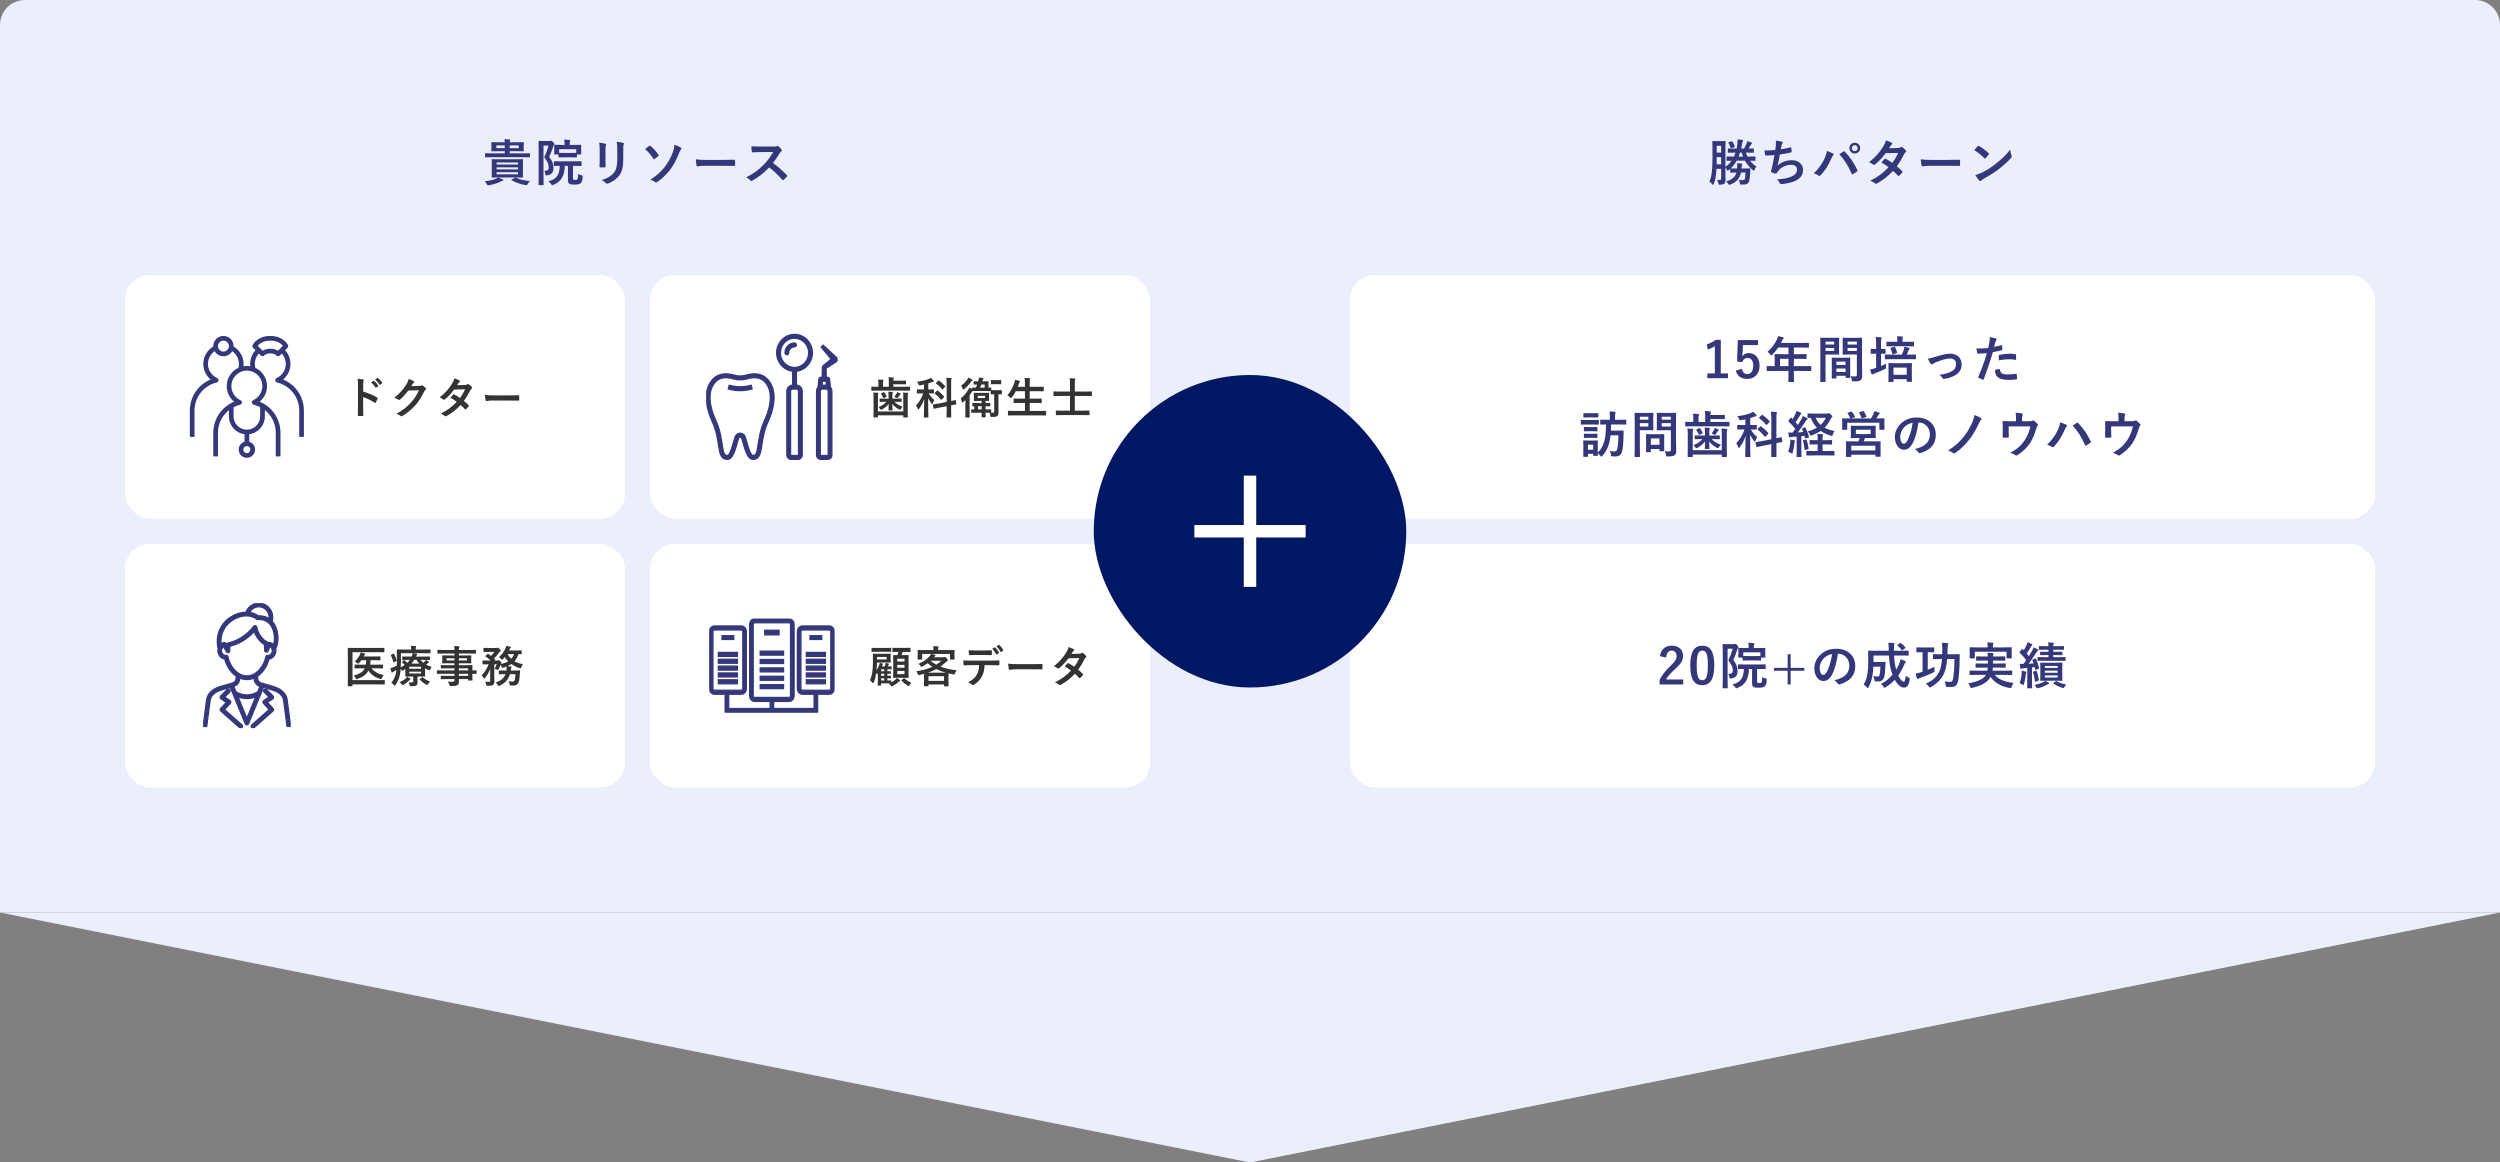<svg fill="none" height="372" viewBox="0 0 800 372" width="800" xmlns="http://www.w3.org/2000/svg" xmlns:xlink="http://www.w3.org/1999/xlink"><rect x="0" y="0" width="800" height="372" fill="#808080" stroke="none"/><clipPath id="a"><path d="m226 106.5h42v41h-42z"/></clipPath><clipPath id="b"><path d="m65 193h28v40h-28z"/></clipPath><clipPath id="c"><path d="m227 198h40v30h-40z"/></clipPath><path d="m0 8c0-4.418 3.582-8 8-8h784c4.418 0 8 3.582 8 8v284h-800z" fill="#eaeffb"/><path d="m159.744 50.96h5.232c1.552 0 2.096-.032 2.208-.032.16 0 .176.016.176.176 0 .08-.032.512-.032 1.52v2.496c0 .992.032 1.424.032 1.52 0 .16-.016.176-.176.176-.112 0-.656-.032-2.208-.032h-5.232c-1.568 0-2.112.032-2.224.032-.16 0-.176-.016-.176-.176 0-.112.032-.528.032-1.52v-2.496c0-1.008-.032-1.424-.032-1.52 0-.16.016-.176.176-.176.112 0 .656.032 2.224.032zm6.032 4.816v-.672h-6.864v.672zm-6.864-1.568h6.864v-.672h-6.864zm0-2.224v.672h6.864v-.672zm8.528-1.68h-10.096c-1.392 0-1.872.032-1.968.032-.16 0-.176-.016-.176-.176v-.928c0-.176.016-.192.176-.192.096 0 .576.032 1.968.032h4.176v-.688h-1.904c-1.552 0-2.112.032-2.224.032-.16 0-.176-.016-.176-.176 0-.112.032-.304.032-.88v-.816c0-.56-.032-.768-.032-.88 0-.16.016-.176.176-.176.112 0 .672.032 2.224.032h1.904c-.016-.352-.032-.656-.08-.992.576.016 1.056.048 1.6.096.144.016.24.064.24.16 0 .08-.032.16-.08.272-.048.096-.08.24-.08.464h2.096c1.568 0 2.128-.032 2.224-.032.16 0 .176.016.176.176 0 .096-.032.32-.032.88v.816c0 .576.032.784.032.88 0 .16-.016.176-.176.176-.096 0-.656-.032-2.224-.032h-2.096v.688h4.32c1.408 0 1.888-.032 1.984-.032.144 0 .16.016.16.192v.928c0 .16-.016.176-.16.176-.096 0-.576-.032-1.984-.032zm-1.456-2.912v-.864h-2.864v.864zm-7.152 0h2.688v-.864h-2.688zm.576 9.424c.592.192 1.088.384 1.488.608.144.08.208.128.208.224s-.08.16-.24.192c-.208.032-.368.096-.64.256-.896.48-2.336.912-3.68 1.168-.16.032-.272.048-.352.048-.16 0-.208-.064-.352-.304-.24-.416-.528-.816-.736-1.008 1.376-.16 2.672-.4 3.616-.8.24-.096.4-.176.688-.384zm4.352.592 1.088-.528c.176-.08.224-.096.368-.016 1.12.624 2.592.912 4.368 1.088-.24.208-.528.592-.8 1.04-.128.192-.192.288-.32.288-.064 0-.192-.032-.4-.064-1.504-.288-3.232-.832-4.368-1.568-.16-.096-.128-.16.064-.24zm10.032-12.288h2.096c.16 0 .256-.016.32-.048s.112-.048.208-.048c.112 0 .24.064.608.464.336.384.384.544.384.64s-.048.192-.144.288c-.128.112-.224.272-.304.624-.368 1.248-.704 2.032-1.232 3.168 1.248 1.568 1.376 2.496 1.376 3.648 0 1.264-.608 2.112-2.08 2.24-.496.032-.496.032-.544-.464-.048-.4-.144-.72-.336-.96 1.008.048 1.44-.288 1.44-1.12 0-.784-.208-1.68-1.424-3.232.624-1.36 1.024-2.384 1.36-3.728h-1.6v9.056c0 2.192.032 3.344.032 3.44 0 .144-.016.16-.176.16h-1.264c-.16 0-.176-.016-.176-.16 0-.096.032-1.2.032-3.424v-6.928c0-2.256-.032-3.36-.032-3.472 0-.16.016-.176.176-.176.112 0 .496.032 1.28.032zm7.952 7.952h-1.008c-.08 3.088-1.04 4.992-3.616 6.064-.192.08-.304.128-.384.128-.112 0-.176-.08-.352-.32-.256-.352-.608-.688-.928-.912 2.592-.672 3.616-2.048 3.664-4.96-1.168.016-1.616.032-1.696.032-.16 0-.176-.016-.176-.176v-1.136c0-.176.016-.192.176-.192.096 0 .608.032 2.128.032h4.256c1.504 0 2.032-.032 2.128-.032.16 0 .176.016.176.192v1.136c0 .16-.016.176-.176.176-.096 0-.624-.032-2.128-.032h-.448v3.872c0 .336 0 .432.128.528.096.08.288.096.624.096.432 0 .544-.048.656-.192.16-.224.176-.56.208-1.696.384.208.704.336 1.072.4.416.08.416.112.4.528-.08 1.328-.288 1.792-.752 2.096-.432.304-.992.368-1.904.368-.8 0-1.344-.064-1.584-.24-.304-.208-.464-.512-.464-1.312zm1.008-2.736h-2.144c-1.216 0-1.616.032-1.712.032-.16 0-.176-.016-.176-.176v-.768h-1.184c-.176 0-.192-.016-.192-.176 0-.112.032-.304.032-1.504v-.448c0-.464-.032-.688-.032-.8 0-.144.016-.16.192-.16.096 0 .64.032 2.144.032h.976v-.16c0-.688-.016-1.056-.112-1.552.592.016 1.136.064 1.68.128.16.016.256.08.256.144 0 .128-.032.208-.08.304-.08.176-.096.384-.096.944v.192h1.36c1.504 0 2.048-.032 2.144-.032.176 0 .192.016.192.16 0 .096-.032.336-.032.688v.56c0 1.2.032 1.392.032 1.504 0 .16-.016.176-.192.176h-1.184v.768c0 .16-.016.176-.176.176-.096 0-.496-.032-1.696-.032zm-3.824-2.592v1.168c.128 0 .544.032 1.68.032h2.144c1.072 0 1.504-.016 1.648-.032v-1.168zm12.976 3.376v-3.136c0-1.104-.048-1.712-.176-2.336.672.08 1.52.176 1.984.336.192.048.272.144.272.256 0 .08-.032.16-.064.24-.144.304-.176.704-.176 1.52v3.232c0 .832.032 1.456.048 2.016 0 .24-.096.32-.352.32h-1.28c-.224 0-.32-.08-.304-.272 0-.56.048-1.488.048-2.176zm7.536-3.12v2.976c0 2.368-.352 3.952-1.296 5.216-.784 1.04-2.176 2.016-3.52 2.512-.128.048-.24.08-.336.08-.128 0-.24-.048-.384-.192-.384-.384-.8-.688-1.36-.976 1.712-.528 3.056-1.28 3.904-2.336.736-.912 1.072-2.24 1.072-4.272v-3.024c0-1.376-.032-1.888-.176-2.608.768.064 1.536.176 2.08.352.16.048.224.144.224.272 0 .08-.016.176-.064.256-.144.336-.144.752-.144 1.744zm6.976-.288c.512-.416 1.088-.864 1.296-1.024.08-.064.144-.096.224-.096.064 0 .128.032.208.112.896.688 1.872 1.76 2.56 2.8.064.08.08.128.08.192s-.048.128-.112.224c-.336.304-.832.736-1.232.976-.048.032-.096.064-.144.064-.08 0-.16-.064-.224-.176-.624-1.024-1.536-2.144-2.656-3.072zm9.392-1.376c.848.288 1.632.592 2.064.896.144.08.192.16.192.272 0 .128-.08.256-.176.368-.256.288-.4.688-.544 1.04-.976 2.448-2.048 4.32-2.992 5.52-1.184 1.52-2.816 3.024-4.096 3.824-.128.08-.24.128-.336.128-.112 0-.224-.064-.352-.176-.336-.272-.864-.512-1.472-.704 2-1.264 3.36-2.48 4.576-4.016 1.088-1.376 2.144-3.312 2.72-5.024.272-.832.368-1.296.416-2.128zm15.552 6.72h-5.76c-1.584 0-2.192.192-2.352.192-.192 0-.32-.096-.368-.336-.08-.368-.176-1.12-.24-1.936 1.04.16 1.84.192 3.456.192h5.152c1.216 0 2.448-.032 3.68-.048.24-.016.288.032.288.224.032.48.032 1.024 0 1.504 0 .192-.064.256-.288.24-1.2-.016-2.384-.032-3.568-.032zm11.776-6.176h4.4c.576 0 .864-.016 1.104-.144.064-.048.112-.064.176-.064.096 0 .176.064.272.128.368.288.736.704 1.04 1.12.048.08.08.144.08.208 0 .096-.064.208-.208.32-.208.176-.416.416-.592.704-.656 1.12-1.28 2.016-2.048 2.992 1.536 1.136 2.96 2.384 4.432 3.872.08.08.128.16.128.224s-.032.144-.112.24c-.304.368-.672.752-1.072 1.088-.064.064-.128.096-.192.096-.08 0-.144-.048-.224-.128-1.344-1.568-2.72-2.832-4.16-3.968-1.808 1.888-3.632 3.248-5.376 4.224-.144.064-.256.128-.368.128-.096 0-.192-.048-.272-.144-.352-.432-.816-.752-1.344-1.04 2.496-1.264 3.984-2.4 5.632-4.08 1.152-1.2 2.032-2.336 3.008-4.016l-4.128.016c-.832 0-1.664.032-2.528.096-.128.016-.176-.096-.208-.272-.08-.336-.144-1.104-.144-1.664.864.064 1.664.064 2.704.064z" fill="#34387a"/><rect fill="#fff" height="78" rx="8" width="160" x="40" y="88"/><path d="m79.002 146.199c-1.281 0-2.324-1.043-2.324-2.324 0-1.127.807-2.071 1.875-2.281v-2.911c-2.799-.229-5.004-2.578-5.004-5.433v-2.591c-2.516 1.75-4.1 4.635-4.1 7.831v7.26h-.9v-7.261c0-4.465 2.824-8.376 6.989-9.855-1.663-1.133-2.69-3.028-2.69-5.08 0-2.519 1.521-4.688 3.694-5.638.138-.473.207-.966.207-1.465 0-1.847-.989-3.565-2.554-4.506-.459 1.033-1.495 1.754-2.696 1.754-1.201 0-2.237-.721-2.696-1.753-1.566.94-2.554 2.658-2.554 4.505 0 2.07 1.225 3.953 3.12 4.795.176.079.282.262.265.454-.018.191-.156.351-.344.395-4.322 1.024-7.341 4.844-7.341 9.29v8.115h-.9v-8.114c0-4.496 2.821-8.407 6.982-9.858-1.657-1.134-2.683-3.027-2.683-5.077 0-2.251 1.251-4.336 3.215-5.406-.01-.097-.015-.195-.015-.295 0-1.627 1.324-2.95 2.95-2.95 1.626 0 2.95 1.323 2.95 2.95 0 .1-.005.199-.015.295 1.964 1.07 3.215 3.156 3.215 5.406 0 .38-.034.757-.104 1.127.931-.228 1.974-.228 2.905 0-.069-.37-.104-.747-.104-1.127 0-1.657.662-3.228 1.835-4.381l-1.002-1.002c-.135-.137-.171-.344-.084-.518.055-.112 1.405-2.75 5.402-2.75s5.348 2.638 5.402 2.75c.085.174.051.381-.084.518l-1.002 1.002c1.173 1.153 1.835 2.725 1.835 4.381 0 2.05-1.025 3.943-2.683 5.077 4.161 1.452 6.982 5.363 6.982 9.858v8.114h-.9v-8.114c0-4.446-3.018-8.266-7.34-9.29-.188-.045-.326-.203-.344-.395-.019-.192.089-.375.265-.453 1.896-.844 3.12-2.727 3.12-4.795 0-1.417-.568-2.76-1.57-3.745l-.861.862c-.092.094-.217.148-.35.13-.13-.009-.25-.075-.329-.179-.021-.026-.601-.731-2.141-.731-1.511 0-2.126.714-2.151.744-.081.097-.201.157-.328.162-.151.007-.253-.04-.34-.13l-.861-.861c-1.002.985-1.57 2.329-1.57 3.746 0 .498.07.99.207 1.465 2.171.95 3.694 3.12 3.694 5.638 0 2.05-1.025 3.942-2.683 5.076 4.16 1.453 6.982 5.364 6.982 9.86v7.26h-.901v-7.261c0-3.221-1.584-6.114-4.099-7.851v2.612c0 2.853-2.204 5.2-4.999 5.431v2.913c1.067.21 1.875 1.154 1.875 2.281-.001 1.281-1.044 2.324-2.325 2.324zm0-3.749c-.785 0-1.425.639-1.425 1.425 0 .785.639 1.424 1.425 1.424.785 0 1.424-.639 1.424-1.424 0-.786-.639-1.425-1.424-1.425zm-4.554-12.347v3.147c0 2.509 2.041 4.55 4.55 4.55 2.509 0 4.55-2.041 4.55-4.55v-3.162c-.723-.39-1.508-.692-2.34-.888-.188-.045-.326-.204-.344-.396-.019-.191.089-.374.265-.453 1.896-.843 3.12-2.726 3.12-4.796 0-2.895-2.355-5.25-5.25-5.25s-5.251 2.355-5.251 5.25c0 2.07 1.225 3.953 3.12 4.796.176.078.282.26.265.452-.018.191-.155.351-.341.396-.834.204-1.619.511-2.344.904zm-2.949-21.403c-1.13 0-2.05.92-2.05 2.05s.92 2.05 2.05 2.05 2.05-.92 2.05-2.05-.92-2.05-2.05-2.05zm10.57 1.983 1.948 1.947c.422-.317 1.222-.74 2.482-.74 1.276 0 2.069.418 2.487.736l1.944-1.943c-.422-.598-1.695-1.983-4.431-1.983-2.735 0-4.008 1.384-4.43 1.983z" fill="#34387a" stroke="#34387a" stroke-width=".6"/><path d="m116.23 123.302v2.002c1.708.532 3.066 1.078 4.452 1.904.154.084.224.182.154.364-.182.462-.406.896-.602 1.218-.056.098-.112.154-.182.154-.042 0-.098-.014-.154-.07-1.288-.826-2.548-1.442-3.682-1.792v3.094c0 .91.028 1.736.056 2.744.014.168-.056.21-.252.21-.406.028-.84.028-1.246 0-.196 0-.266-.042-.266-.21.042-1.036.056-1.862.056-2.758v-6.888c0-1.05-.042-1.512-.14-2.072.644.042 1.344.112 1.75.224.196.042.266.126.266.238 0 .084-.042.196-.112.322-.098.182-.098.532-.098 1.316zm2.52-.924.742-.518c.07-.056.126-.042.21.028.434.336.938.896 1.33 1.498.056.084.056.154-.042.224l-.588.434c-.098.07-.168.056-.238-.042-.42-.644-.868-1.176-1.414-1.624zm1.288-.924.7-.504c.084-.056.126-.042.21.028.518.392 1.022.952 1.33 1.442.056.084.07.168-.042.252l-.56.434c-.112.084-.182.042-.238-.042-.378-.602-.826-1.134-1.4-1.61zm11.55 2.1 2.52-.056c.364-.014.546-.07.7-.168.056-.042.112-.056.182-.056s.14.028.224.084c.35.224.672.49.952.756.126.112.182.224.182.322 0 .112-.07.21-.168.294-.196.154-.336.35-.462.602-.938 1.904-1.834 3.262-2.772 4.326-1.204 1.358-2.87 2.716-4.256 3.486-.084.056-.154.07-.224.07-.112 0-.21-.056-.322-.154-.35-.28-.784-.49-1.33-.644 2.184-1.204 3.29-2.086 4.662-3.57 1.106-1.232 1.75-2.184 2.59-3.976l-3.388.098c-1.148 1.414-1.848 2.212-2.646 2.87-.098.098-.196.154-.294.154-.07 0-.14-.028-.21-.084-.35-.252-.868-.504-1.344-.602 1.82-1.484 2.898-2.786 3.766-4.158.462-.784.672-1.218.826-1.89.798.28 1.33.518 1.638.742.098.07.14.154.14.238s-.042.168-.154.238c-.14.084-.238.238-.35.378-.154.238-.294.448-.462.7zm14.7-.308 2.464-.056c.406-.014.588-.098.77-.21.098-.07.168-.098.238-.098s.154.042.252.112c.308.182.7.56.952.854.084.084.112.168.112.252s-.042.168-.154.266c-.14.126-.28.266-.42.532-.602 1.19-1.26 2.338-2.058 3.388.574.462 1.106.952 1.512 1.414.056.056.084.126.084.196 0 .056-.028.126-.084.182-.196.238-.63.686-.868.882-.056.042-.112.07-.168.07-.042 0-.098-.028-.154-.084-.336-.392-.896-.952-1.358-1.358-1.428 1.54-2.87 2.632-4.466 3.5-.126.07-.238.126-.35.126-.084 0-.168-.042-.266-.126-.448-.364-.84-.546-1.33-.714 2.17-1.106 3.57-2.114 5.152-3.794-.532-.434-1.162-.868-2.016-1.316.308-.336.602-.7.924-.994.056-.056.112-.098.182-.098.042 0 .084.028.14.056.504.238 1.12.644 1.806 1.12.672-.868 1.19-1.778 1.638-2.772l-3.472.07c-1.148 1.47-2.058 2.436-2.996 3.15-.098.07-.182.126-.28.126-.07 0-.154-.028-.224-.098-.35-.252-.714-.448-1.176-.644 1.96-1.554 3.01-2.842 3.962-4.396.448-.756.63-1.134.756-1.722.476.168 1.204.406 1.638.686.112.056.154.14.154.224 0 .098-.07.21-.168.28-.126.084-.224.196-.294.294-.112.196-.196.336-.434.7zm16.492 4.928h-5.04c-1.386 0-1.918.168-2.058.168-.168 0-.28-.084-.322-.294-.07-.322-.154-.98-.21-1.694.91.14 1.61.168 3.024.168h4.508c1.064 0 2.142-.028 3.22-.042.21-.014.252.028.252.196.028.42.028.896 0 1.316 0 .168-.056.224-.252.21-1.05-.014-2.086-.028-3.122-.028z" fill="#333"/><rect fill="#fff" height="78" rx="8" width="160" x="208" y="88"/><g clip-path="url(#a)" fill="#34387a" stroke="#34387a" stroke-width=".4"><path d="m233.346 123.275-.315 1.195c1.25.354 2.537.529 3.823.529 1.287 0 2.574-.177 3.824-.529l-.315-1.195c-2.294.648-4.72.648-7.015 0z"/><path d="m246.959 123.401c-1.562-3.375-4.394-4.491-8.416-3.314-.551.162-1.119.24-1.694.236-.566.004-1.134-.074-1.685-.236-4.023-1.175-6.855-.061-8.416 3.314-1.313 2.836-.88 7.048 1.187 11.556 1.287 2.805 1.665 5.356 1.971 7.405.385 2.591.689 4.636 2.872 4.636 1.668 0 2.481-2.925 3.136-5.276.182-.655.409-1.47.518-1.636.114-.148.253-.226.393-.219h.06c.141-.007.277.071.388.212.114.171.341.988.523 1.643.655 2.351 1.468 5.276 3.136 5.276 2.183 0 2.487-2.045 2.872-4.636.305-2.049.684-4.6 1.971-7.405 2.067-4.507 2.498-8.72 1.187-11.556zm-2.27 11.025c-1.36 2.969-1.771 5.731-2.072 7.748-.404 2.71-.623 3.586-1.689 3.586-.767 0-1.651-3.182-1.983-4.381-.328-1.179-.496-1.759-.734-2.068-.339-.438-.813-.684-1.309-.684-.017 0-.033 0-.048 0-.516-.009-1.008.231-1.359.684-.237.307-.405.888-.733 2.068-.334 1.199-1.219 4.381-1.984 4.381-1.066 0-1.285-.876-1.689-3.586-.3-2.017-.709-4.779-2.072-7.748-2.714-5.922-1.735-9.311-1.189-10.491 1.307-2.829 3.534-3.673 7.009-2.657.66.192 1.344.289 2.012.283.682.004 1.36-.089 2.02-.283 3.475-1.016 5.7-.172 7.009 2.657.548 1.182 1.525 4.571-1.189 10.491z"/><path d="m254.248 107c-3.154 0-5.722 2.651-5.722 5.912 0 3.051 2.249 5.569 5.123 5.88v4.462c-1.027 0-1.862.863-1.862 1.924v20.441c0 .762.599 1.381 1.337 1.381h2.249c.737 0 1.336-.619 1.336-1.381v-20.441c0-1.061-.835-1.924-1.862-1.924v-4.462c2.875-.311 5.124-2.829 5.124-5.88 0-3.259-2.567-5.912-5.723-5.912zm1.263 18.178v20.441c0 .078-.063.143-.138.143h-2.249c-.076 0-.139-.065-.139-.143v-20.441c0-.379.299-.685.664-.685h1.198c.367 0 .664.308.664.685zm-1.263-7.592c-2.494 0-4.524-2.097-4.524-4.674s2.03-4.674 4.524-4.674c2.495 0 4.524 2.097 4.524 4.674s-2.029 4.674-4.524 4.674z"/><path d="m254.248 109.752c-1.685 0-3.057 1.417-3.057 3.16 0 .341.27.619.6.619s.599-.278.599-.619c0-1.059.833-1.922 1.858-1.922.33 0 .599-.278.599-.619s-.267-.619-.599-.619z"/><path d="m267.741 114.457-4.33-3.998-.622.628 3.186 3.842c-.964.783-2.575 2.091-2.585 2.099-.14.114-.232.291-.236.491l-.066 3.219h-.444c-.306 0-.563.238-.596.553l-.262 2.514c-.001.023 0 .046 0 .068-.306.343-.495.8-.495 1.303v20.441c0 .762.599 1.381 1.336 1.381h2.249c.738 0 1.337-.619 1.337-1.381v-20.441c0-.503-.188-.96-.496-1.303 0-.022.002-.045 0-.068l-.262-2.514c-.033-.315-.289-.553-.595-.553h-.445c-.009-.447-.049-2.382-.059-2.881.448-.29 3.267-2.113 3.267-2.113.065-.04.124-.091.177-.152.288-.331.26-.84-.063-1.137zm-2.725 31.16c0 .078-.062.143-.138.143h-2.249c-.076 0-.138-.065-.138-.143v-20.441c0-.379.298-.685.663-.685h1.199c.367 0 .663.308.663.685zm-.663-22.364h-1.304l.133-1.277h1.141l.133 1.277h-.105z"/></g><path d="m289.06 131.674v-4.578c0-.7-.014-1.036-.084-1.484.518.014.994.042 1.456.098.126.014.182.07.182.154 0 .112-.042.182-.084.28-.042.126-.056.294-.056.938v4.074c0 1.47.028 2.212.028 2.282 0 .14-.014.154-.154.154h-1.134c-.14 0-.154-.014-.154-.154v-.532h-8.12v.504c0 .154-.014.168-.154.168h-1.12c-.14 0-.154-.014-.154-.168 0-.07.028-.784.028-2.212v-4.13c0-.686-.028-1.022-.098-1.47.532.014.994.042 1.456.098.126.014.182.07.182.154 0 .112-.042.168-.084.266-.042.126-.056.308-.056.952v4.606zm.238-6.678h-8.554c-1.246 0-1.68.028-1.764.028-.14 0-.154-.014-.154-.154v-.98c0-.14.014-.154.154-.154.084 0 .518.028 1.764.028h.35v-.77c0-.714-.014-1.148-.112-1.554.532.014 1.036.042 1.512.098.14.014.238.098.238.168 0 .112-.028.168-.098.28-.084.14-.084.322-.084.77v1.008h1.876v-1.484c0-.714-.014-1.19-.098-1.582.518.028 1.036.07 1.498.126.14.028.224.084.224.14 0 .098-.028.154-.084.266-.07.112-.084.294-.084.588h2.142c1.204 0 1.666-.028 1.75-.028.126 0 .14.014.14.154v.896c0 .14-.014.154-.14.154-.084 0-.546-.028-1.75-.028h-2.142v.798h3.416c1.246 0 1.68-.028 1.764-.028.14 0 .154.014.154.154v.98c0 .14-.014.154-.154.154-.084 0-.518-.028-1.764-.028zm-5.656 3.584h-.252c-1.246 0-1.68.028-1.764.028-.126 0-.14-.014-.14-.154v-.756c0-.14.014-.154.14-.154.084 0 .518.028 1.764.028h.966v-.672c0-.518-.028-.938-.084-1.554.504.014.756.028 1.232.084.14.014.21.084.21.154 0 .126-.056.238-.084.35-.042.168-.056.434-.056.966v.672h1.022c1.26 0 1.694-.028 1.778-.028.126 0 .14.014.14.154v.756c0 .14-.014.154-.14.154-.084 0-.518-.028-1.778-.028h-.364c.63.7 1.512 1.204 2.59 1.554-.196.182-.392.448-.546.714-.112.196-.182.28-.294.28-.07 0-.168-.042-.308-.126-.882-.476-1.624-1.064-2.142-1.778.028.98.07 1.778.07 1.974 0 .14-.014.154-.154.154h-.966c-.14 0-.154-.014-.154-.154 0-.196.042-.994.056-1.974-.56.784-1.414 1.442-2.1 1.778-.168.084-.28.14-.364.14-.098 0-.154-.084-.266-.266-.14-.238-.322-.448-.518-.602.966-.378 1.918-.994 2.506-1.694zm2.562-1.54c.28-.378.504-.714.686-1.05.098-.196.154-.35.196-.532.434.154.658.238.98.378.126.056.168.084.168.154 0 .084-.042.14-.112.196s-.14.14-.21.252c-.14.21-.308.462-.532.742-.126.154-.182.238-.266.238-.07 0-.168-.056-.336-.154s-.35-.154-.574-.224zm-4.158-1.204.672-.322c.154-.07.182-.056.28.084.252.322.476.728.7 1.176.056.126.056.168-.126.252l-.644.322c-.182.084-.238.07-.308-.084-.21-.462-.406-.826-.672-1.204-.07-.112-.07-.14.098-.224zm13.622-1.204v-1.582c-.378.084-.756.154-1.148.224-.434.07-.448.07-.63-.35-.126-.294-.28-.532-.476-.756 1.498-.182 2.968-.532 3.85-.924.238-.112.378-.196.574-.336.35.294.616.56.882.868.084.098.126.154.126.252s-.112.168-.252.168c-.154 0-.294.056-.476.126-.336.14-.7.266-1.078.378v1.932h.126c1.092 0 1.456-.028 1.54-.028.14 0 .154.014.154.154v.994c0 .14-.014.154-.154.154-.084 0-.448-.028-1.512-.028.476.868 1.148 1.596 1.792 2.156-.168.252-.392.7-.518 1.078-.042.154-.098.224-.154.224-.07 0-.14-.07-.238-.21-.406-.532-.784-1.12-1.078-1.75 0 3.43.084 5.782.084 6.09 0 .126-.014.14-.154.14h-1.148c-.14 0-.154-.014-.154-.14 0-.294.084-2.66.112-5.796-.406 1.274-.966 2.24-1.638 3.164-.098.14-.182.224-.252.224-.056 0-.112-.07-.168-.238-.126-.364-.378-.854-.574-1.064.966-1.036 1.778-2.212 2.324-3.878h-.35c-1.092 0-1.456.028-1.54.028-.14 0-.154-.014-.154-.154v-.994c0-.14.014-.154.154-.154.084 0 .448.028 1.54.028zm4.774 4.48 2.492-.49v-5.628c0-.994-.028-1.428-.112-2.114.518.014.994.042 1.47.098.154.014.224.07.224.14 0 .098-.028.196-.07.294-.056.154-.084.518-.084 1.554v5.362c.854-.182 1.204-.28 1.33-.308s.126 0 .154.14l.182 1.092c.028.126 0 .14-.14.168-.126.028-.518.084-1.526.28v1.302c0 1.568.028 2.352.028 2.436 0 .14-.014.154-.154.154h-1.19c-.126 0-.14-.014-.14-.154 0-.084.028-.854.028-2.422v-1.022l-2.254.434-1.792.364c-.126.028-.14 0-.168-.14l-.196-1.064c-.028-.14-.014-.154.126-.182s.574-.084 1.792-.294zm-1.274-3.444.672-.63c.126-.126.154-.112.266-.028.644.476 1.386 1.162 1.974 1.834.098.112.084.168-.042.294l-.686.714c-.07.07-.126.098-.154.098-.042 0-.07-.014-.126-.07-.574-.728-1.246-1.414-1.932-1.946-.112-.098-.112-.126.028-.266zm.406-3.206.672-.616c.112-.112.14-.126.252-.042.7.504 1.4 1.134 1.946 1.75.042.056.07.084.07.126s-.028.084-.098.14l-.686.7c-.14.154-.154.168-.252.042-.588-.728-1.302-1.372-1.932-1.834-.126-.098-.112-.126.028-.266zm15.792 2.66h-2.52c-1.05 0-1.47.014-1.624.014-.112.084-.224.238-.364.462-.168.308-.364.616-.588.924v5.194c0 1.134.028 1.666.028 1.736 0 .14-.014.154-.154.154h-1.106c-.14 0-.154-.014-.154-.154 0-.084.028-.602.028-1.736v-2.044c0-.448.014-1.092.028-1.652-.224.224-.448.434-.7.644-.14.112-.238.182-.294.182-.084 0-.126-.098-.168-.308-.07-.392-.196-.728-.364-1.022 1.134-.924 1.862-1.862 2.436-2.814.14-.21.252-.462.336-.714.322.182.588.336.84.518v-.336c0-.14.014-.154.154-.154.07 0 .35.028 1.092.028.154-.35.28-.672.392-.994-.658.014-.882.028-.952.028-.14 0-.154-.014-.154-.154v-.77c0-.14.014-.154.154-.154.07 0 .364.028 1.288.028l.112-.406c.07-.252.126-.49.14-.798l1.246.154c.126.028.21.098.21.196 0 .084-.042.154-.098.21-.084.084-.14.182-.196.364l-.084.28h.42c1.008 0 1.33-.028 1.428-.028.14 0 .154.014.154.154 0 .084-.028.28-.028.812v1.078c.462-.014.686-.028.742-.028.14 0 .154.014.154.154v.672c.098.014.364.028 1.162.028h.882c.868 0 1.106-.028 1.19-.028.14 0 .154.014.154.168v1.022c0 .14-.014.154-.154.154-.084 0-.294-.014-.938-.028v3.262c0 1.092.028 1.778.028 2.422 0 .546-.056 1.05-.42 1.302-.336.238-.728.294-1.722.28-.448.014-.448.014-.504-.448-.042-.35-.126-.63-.224-.896-.252 0-.658-.014-1.274-.014 0 .84.028 1.26.028 1.33 0 .14-.014.154-.154.154h-.994c-.14 0-.154-.014-.154-.154 0-.07.028-.49.028-1.33h-1.484c-1.19 0-1.61.028-1.694.028-.14 0-.154-.014-.154-.14v-.812c0-.14.014-.154.154-.154.056 0 .294.014.798.028v-1.008c-.28 0-.42.014-.462.014-.14 0-.154-.014-.154-.154v-.77c0-.14.014-.154.154-.154.084 0 .462.028 1.596.028h1.246v-.686h-.924c-1.022 0-1.358.028-1.442.028-.14 0-.154-.014-.154-.154 0-.084.028-.266.028-.798v-.7c0-.518-.028-.714-.028-.798 0-.154.014-.168.154-.168.084 0 .42.028 1.442.028h1.68c1.036 0 1.358-.028 1.456-.028.14 0 .154.014.154.168 0 .084-.028.28-.028.798v.7c0 .532.028.714.028.798 0 .14-.014.154-.154.154-.084 0-.322-.014-.966-.028v.686c.938 0 1.26-.028 1.344-.028.154 0 .168.014.168.154v.77c0 .14-.014.154-.168.154-.084 0-.406-.014-1.344-.028v1.022c1.148 0 1.554-.028 1.638-.028.154 0 .168.014.168.154v.812c0 .07 0 .098-.028.112.252.028.462.028.63.014.196 0 .35-.126.35-.518v-5.404c-.672.014-.896.028-.966.028-.14 0-.154-.014-.154-.154v-.896c-.112 0-.518-.014-1.652-.014zm-.14 2.268v-.728h-2.338v.728zm-.14-4.34h-1.078c-.126.35-.252.686-.378.994h1.456zm-2.114 7.966h1.162v-1.022h-1.162zm-3.094-10.22c.42.182.77.406 1.12.644.14.084.21.154.21.252 0 .084-.056.154-.14.196-.126.07-.28.196-.434.406-.56.728-1.106 1.414-2.072 2.198-.14.112-.224.168-.28.168-.084 0-.14-.084-.224-.308-.14-.364-.336-.7-.532-.938.896-.616 1.456-1.19 1.988-1.96.196-.252.294-.448.364-.658zm9.226 2.142h-.728c-.812 0-1.036.028-1.12.028-.14 0-.154-.014-.154-.168v-1.036c0-.14.014-.154.154-.154.084 0 .308.028 1.12.028h.728c.812 0 1.036-.028 1.134-.028.126 0 .14.014.14.154v1.036c0 .154-.014.168-.14.168-.098 0-.322-.028-1.134-.028zm13.72 9.982h-8.358c-1.274 0-1.694.028-1.778.028-.14 0-.154-.014-.154-.154v-1.176c0-.14.014-.154.154-.154.084 0 .504.028 1.778.028h3.514v-2.548h-1.54c-1.372 0-1.848.028-1.932.028-.14 0-.154-.014-.154-.154v-1.134c0-.126.014-.14.154-.14.084 0 .56.028 1.932.028h1.54v-2.394h-2.94c-.336.686-.742 1.344-1.232 1.96-.126.168-.182.252-.266.252-.07 0-.154-.084-.308-.224-.266-.266-.616-.504-.882-.63 1.036-1.204 1.736-2.548 2.254-4.088.098-.308.168-.644.196-.924.462.084.966.224 1.358.336.154.042.252.112.252.21 0 .07-.042.14-.14.252-.084.084-.168.238-.266.532l-.336.924h2.31v-.728c0-.994-.014-1.428-.112-2.128.546.014 1.12.042 1.582.098.14.014.224.084.224.154 0 .098-.028.182-.07.28-.07.182-.098.532-.098 1.554v.77h2.408c1.372 0 1.834-.028 1.918-.028.154 0 .168.014.168.154v1.148c0 .14-.014.154-.168.154-.084 0-.546-.028-1.918-.028h-2.408v2.394h1.75c1.372 0 1.848-.028 1.932-.028.14 0 .154.014.154.14v1.134c0 .14-.014.154-.154.154-.084 0-.56-.028-1.932-.028h-1.75v2.548h3.318c1.26 0 1.694-.028 1.778-.028.14 0 .154.014.154.154v1.176c0 .14-.014.154-.154.154-.084 0-.518-.028-1.778-.028zm13.762-.098h-6.678c-1.358 0-1.806.028-1.89.028-.14 0-.154-.014-.154-.154v-1.162c0-.14.014-.154.154-.154.084 0 .532.028 1.89.028h2.492v-4.704h-3.36c-1.26 0-1.694.028-1.778.028-.14 0-.154-.014-.154-.154v-1.148c0-.154.014-.168.154-.168.084 0 .518.028 1.778.028h3.36v-2.562c0-.868-.014-1.232-.112-1.708.518.014 1.12.042 1.596.098.126.014.21.07.21.154 0 .098-.028.182-.07.28-.07.182-.084.448-.084 1.092v2.646h3.542c1.26 0 1.694-.028 1.778-.028.14 0 .154.014.154.168v1.148c0 .14-.014.154-.154.154-.084 0-.518-.028-1.778-.028h-3.542v4.704h2.646c1.344 0 1.806-.028 1.89-.028.14 0 .154.014.154.154v1.162c0 .14-.014.154-.154.154-.084 0-.546-.028-1.89-.028z" fill="#333"/><rect fill="#fff" height="78" rx="8" width="160" x="40" y="174"/><g clip-path="url(#b)" fill="#34387a" stroke="#34387a" stroke-width=".4"><path d="m85.59 224.776 1.701-1.156c.143-.097.236-.255.252-.432.016-.174-.046-.349-.169-.471l-2.051-2.062c-.225-.227-.588-.223-.81.007s-.218.6.007.827l1.549 1.557-1.683 1.146c-.141.095-.232.25-.252.422-.019.173.039.344.155.468l1.852 1.976-5.574 4.917c-.239.21-.266.581-.06.824.113.133.273.203.433.203.132 0 .266-.047.373-.142l6.029-5.32c.118-.104.19-.255.197-.415s-.049-.317-.158-.432l-1.798-1.917z"/><path d="m71.857 227.057 1.852-1.977c.118-.124.174-.296.155-.467-.019-.173-.111-.328-.252-.423l-1.683-1.145 1.549-1.558c.225-.226.229-.597.007-.827s-.585-.234-.81-.007l-2.051 2.062c-.123.125-.185.297-.169.472.016.174.109.332.252.431l1.701 1.157-1.797 1.917c-.109.115-.166.271-.159.431.007.16.079.309.197.416l6.03 5.319c.107.095.241.142.373.142.16 0 .32-.068.433-.203.206-.245.179-.613-.058-.824l-5.574-4.916z"/><path d="m91.88 223.884c-.299-1.983-1.901-3.488-4.51-4.238l-3.818-1.097c-.63-.18-1.072-.752-1.1-1.435l-.051-.731c1.84-1.239 3.153-3.379 3.686-5.506 1.224-.128 2.183-1.273 2.183-2.663 0-.187-.019-.369-.053-.545.991-1.95 1.107-5.39-.422-7.902-.19-.313-.426-.638-.709-.951.329-1.133.216-2.331-.319-3.381-.547-1.074-1.472-1.865-2.604-2.228-2.241-.72-4.63.476-5.468 2.683-1.572.03-3.255.534-4.787 1.507-3.498 2.221-5.03 6.028-4.111 10.196-.042.2-.067.407-.067.621 0 1.39.96 2.535 2.183 2.663.533 2.127 1.847 4.267 3.686 5.506l-.051.749c-.028.667-.468 1.237-1.099 1.418l-3.818 1.097c-2.609.749-4.211 2.254-4.512 4.25l-1.12 8.558h1.155l1.097-8.391c.306-2.03 2.443-2.933 3.69-3.291l2.764-.793 4.766 11.605c.091.224.304.358.528.358h.004c.224 0 .437-.135.528-.358l4.766-11.605 2.764.793c1.246.358 3.384 1.261 3.688 3.278l1.099 8.404h1.155l-1.121-8.569zm-8.061-29.561c.84.27 1.525.858 1.931 1.655.315.619.431 1.306.343 1.983-.854-.573-1.984-.962-3.475-.893-.764-.587-1.692-.952-2.702-1.101.727-1.412 2.359-2.138 3.901-1.644zm-9.306 4.07c2.598-1.651 5.772-1.771 7.547-.288.102.087.231.132.363.132h.206.026c2.297-.108 3.533 1.109 4.167 2.15 1.097 1.801 1.199 4.221.706 5.906-.317-.34-.717-.584-1.164-.692 0 0-.016-.004-.018-.004-.208-.081-.467-.03-.63.137-.037-.232-.208-.421-.437-.475-.75-.176-2.848-2.358-3.086-4.53-.026-.241-.195-.44-.426-.5-.231-.061-.472.031-.609.229-.03.041-2.994 4.236-8.316 5.317-.007 0-.345.072-.421.365-.002.009-.009.018-.011.029l-.166-.288c-.134-.233-.401-.334-.644-.266 0 0-.009.002-.012.004-.011.003-.021.005-.03.009-.306.086-.592.235-.84.437-.271-3.149 1.091-5.953 3.796-7.67zm-1.584 11.781c-.055-.277-.292-.469-.56-.469-.026 0-.051.001-.077.005-.058.007-.106.012-.148.012-.699 0-1.268-.676-1.268-1.506 0-.558.257-1.045.635-1.306l.949 1.651c.104.181.294.288.493.288.049 0 .1-.008.15-.02.25-.069.422-.301.422-.565v-1.455c3.954-.942 6.596-3.381 7.808-4.74.637 1.881 2.148 3.604 3.266 4.165l.086 1.895c.012.27.204.497.465.547.037.007.072.011.107.011.222 0 .428-.132.521-.344l.651-1.473c.412.249.697.757.697 1.344 0 .831-.569 1.507-1.268 1.507-.042 0-.091-.004-.148-.013-.299-.041-.579.162-.639.464-.59 3.007-3.023 6.118-6.07 6.118-3.047 0-5.48-3.111-6.07-6.118zm6.072 19.679-2.813-6.852c.908.355 1.859.536 2.813.536.954 0 1.907-.181 2.813-.536zm3.48-8.476c-2.153 1.319-4.808 1.319-6.961 0l-.706-1.717c1.079-.334 1.831-1.322 1.877-2.46l.014-.21c.71.302 1.477.472 2.294.472.817 0 1.584-.172 2.294-.472l.014.194c.048 1.154.799 2.142 1.878 2.476l-.706 1.717z"/></g><path d="m112.8 208.7v8.946h8.26c1.344 0 1.82-.028 1.918-.028.14 0 .154.014.154.154v1.106c0 .14-.014.154-.154.154-.098 0-.574-.028-1.918-.028h-8.26v.448c0 .14-.014.154-.168.154h-1.19c-.14 0-.154-.014-.154-.154 0-.084.028-1.036.028-2.968v-6.062c0-1.918-.028-2.87-.028-2.954 0-.14.014-.154.154-.154.084 0 .56.028 1.862.028h7.7c1.302 0 1.75-.028 1.834-.028.14 0 .154.014.154.154v1.106c0 .14-.014.154-.154.154-.084 0-.532-.028-1.834-.028zm3.906 5.166h-1.176c-1.358 0-1.834.028-1.918.028-.14 0-.154-.014-.154-.154v-.938c0-.126.014-.14.154-.14.084 0 .56.028 1.918.028h1.526c.07-.42.112-.896.126-1.428h-1.54c-.224.336-.476.63-.728.91-.14.154-.224.224-.308.224s-.168-.07-.35-.238c-.224-.21-.476-.364-.756-.504.658-.602 1.204-1.274 1.582-1.96.168-.336.28-.616.336-.896.504.098.826.182 1.232.322.112.042.182.084.182.182 0 .084-.056.14-.126.196s-.14.168-.238.392c-.028.07-.056.126-.098.182h3.444c1.246 0 1.68-.028 1.764-.028.14 0 .154.014.154.154v.924c0 .154-.014.168-.154.168-.084 0-.518-.028-1.764-.028h-1.232c-.014.504-.056.98-.126 1.428h2.002c1.372 0 1.834-.028 1.918-.028.154 0 .168.014.168.14v.938c0 .14-.014.154-.168.154-.084 0-.546-.028-1.918-.028h-1.54c.77 1.036 1.96 1.722 3.864 2.17-.238.308-.42.602-.588.966-.084.224-.126.308-.252.308-.07 0-.168-.028-.322-.07-1.68-.518-2.87-1.358-3.724-2.66-.602 1.176-1.666 2.044-3.458 2.66-.168.056-.266.098-.336.098-.112 0-.154-.084-.266-.308-.154-.308-.392-.602-.658-.84 1.96-.56 3.01-1.218 3.528-2.324zm18.788-2.702h-.896c.238.336.532.644.868.924.21-.168.378-.336.532-.49.154-.168.252-.294.322-.42.238.14.588.378.826.546.112.084.126.14.126.196 0 .07-.056.14-.14.168-.126.042-.224.126-.42.294l-.364.308c.518.294 1.106.546 1.792.742-.168.196-.336.476-.462.756-.112.252-.168.35-.266.35-.07 0-.168-.042-.336-.126-.378-.168-.742-.35-1.064-.546v1.358c0 .714.028 1.05.028 1.134 0 .14-.014.154-.168.154-.084 0-.672-.028-1.834-.028h-.448v.602c0 .518.014.882.014 1.33 0 .532-.14.784-.476.952-.28.154-.644.224-1.526.21-.434.014-.434.014-.532-.42-.056-.266-.168-.616-.294-.826.448.042.686.042.966.042.42 0 .504-.112.504-.406v-1.484h-.574c-1.148 0-1.75.028-1.834.028-.14 0-.154-.014-.154-.154 0-.084.028-.49.028-1.288v-1.008l-.728.476c-.112.07-.182.112-.238.112-.07 0-.112-.056-.196-.196-.126-.182-.238-.322-.336-.448-.056.728-.126 1.358-.252 1.946-.266 1.218-.728 2.282-1.4 3.248-.112.154-.182.238-.266.238-.07 0-.14-.07-.266-.238-.238-.308-.56-.616-.798-.77.7-.798 1.218-1.834 1.47-3.038.07-.308.126-.644.168-.994-.266.154-.532.294-.798.434-.21.112-.378.21-.434.28-.07.084-.126.112-.21.112s-.14-.042-.168-.154c-.126-.35-.252-.798-.364-1.26.448-.098.826-.238 1.12-.35.35-.14.658-.294.952-.448.014-.546.028-1.148.028-1.848 0-2.142-.028-3.094-.028-3.178 0-.154.014-.168.154-.168.084 0 .574.028 1.932.028h2.52v-.098c0-.392-.042-.742-.112-1.078.532 0 .994.028 1.498.07.14.014.224.07.224.154s-.042.154-.084.252c-.056.126-.07.294-.07.546v.154h2.688c1.358 0 1.82-.028 1.904-.028.14 0 .14.014.14.168v.91c0 .14 0 .154-.14.154-.084 0-.546-.028-1.904-.028h-3.556c.378.056.784.126 1.12.196.14.028.224.084.224.168 0 .098-.028.154-.126.252-.112.084-.196.224-.308.462h2.422c1.372 0 1.848-.028 1.932-.028.14 0 .154.014.154.154v.826c0 .126-.014.14-.154.14-.084 0-.56-.028-1.932-.028zm-4.368 0h-.322c-1.372 0-1.848.028-1.932.028-.14 0-.154-.014-.154-.14v-.826c0-.14.014-.154.154-.154.084 0 .56.028 1.932.028h.91c.168-.378.266-.686.322-1.078h-3.738v2.394c0 .798-.014 1.512-.056 2.142.462-.252.882-.504 1.232-.756-.224-.294-.476-.546-.784-.84-.112-.112-.07-.154.056-.252l.476-.406c.07-.056.112-.07.14-.07.042 0 .084.014.126.07.28.238.574.518.826.798.322-.294.588-.602.812-.938zm3.612 2.198h-3.794v.63h3.794zm0 2.156v-.588h-3.794v.588zm-3.066-3.164h2.492c-.336-.364-.63-.756-.868-1.19h-.77c-.252.434-.518.812-.854 1.19zm-1.428 4.242c.336.168.714.35.952.49.112.07.168.14.168.224s-.07.14-.182.21c-.098.056-.238.196-.308.266-.504.504-1.106.98-1.694 1.302-.168.098-.252.14-.336.14-.098 0-.168-.084-.336-.28-.21-.252-.448-.476-.672-.63.742-.322 1.414-.7 1.862-1.092.21-.182.42-.406.546-.63zm4.158.63.63-.434c.154-.098.182-.126.294-.028.63.56 1.386 1.022 2.296 1.344-.196.182-.42.476-.602.77-.14.224-.21.322-.308.322-.07 0-.168-.056-.336-.14-.756-.434-1.484-.994-2.044-1.568-.098-.098-.084-.168.07-.266zm-9.198-7.728.63-.322c.182-.098.224-.084.28.042.336.714.56 1.26.798 2.044.042.14.028.182-.14.28l-.616.364c-.084.042-.14.07-.182.07s-.07-.028-.098-.112c-.21-.77-.448-1.358-.784-2.128-.07-.126-.07-.14.112-.238zm20.216 6.118h-3.752c-1.218 0-1.638.028-1.722.028-.126 0-.14-.014-.14-.154v-.84c0-.14.014-.154.14-.154.084 0 .504.028 1.722.028h3.752v-.658h-2.31c-1.358 0-1.82.028-1.904.028-.14 0-.154-.014-.154-.14v-.77c0-.14.014-.154.154-.154.084 0 .546.028 1.904.028h2.31v-.616h-1.806c-1.372 0-1.862.028-1.946.028-.154 0-.168-.014-.168-.168 0-.084.028-.266.028-.728v-.756c0-.462-.028-.644-.028-.728 0-.154.014-.168.168-.168.084 0 .574.028 1.946.028h1.806v-.616h-3.528c-1.26 0-1.694.028-1.778.028-.14 0-.154-.014-.154-.154v-.882c0-.14.014-.154.154-.154.084 0 .518.028 1.778.028h3.528c0-.56-.028-.896-.098-1.288.518.014.966.028 1.456.084.126.014.224.07.224.154 0 .112-.042.182-.084.266-.056.154-.084.322-.084.784h3.556c1.26 0 1.694-.028 1.778-.028.14 0 .154.014.154.154v.882c0 .14-.014.154-.154.154-.084 0-.518-.028-1.778-.028h-3.556v.616h1.862c1.372 0 1.862-.028 1.96-.028.14 0 .154.014.154.168 0 .084-.028.266-.028.728v.756c0 .462.028.644.028.728 0 .154-.014.168-.154.168-.098 0-.588-.028-1.96-.028h-1.862v.616h2.268c1.372 0 1.862-.028 1.932-.028.14 0 .154.014.154.154 0 .084-.028.42-.028 1.218v.322c.826 0 1.148-.028 1.218-.028.126 0 .14.014.14.154v.84c0 .14-.014.154-.14.154-.07 0-.392-.014-1.218-.028v.714c0 .84.028 1.204.028 1.288 0 .14-.014.154-.154.154h-1.078c-.14 0-.154-.014-.154-.154v-.308h-2.954c.014.252.014.49.014.7 0 .644-.126 1.022-.504 1.246-.35.196-.966.294-1.974.308-.42 0-.42-.014-.56-.406-.126-.35-.308-.728-.546-1.064.518.056.896.07 1.414.056.602-.014.728-.112.728-.518v-.322h-2.296c-1.372 0-1.834.028-1.918.028-.14 0-.154-.014-.154-.168v-.756c0-.154.014-.168.154-.168.084 0 .546.028 1.918.028h2.296zm4.382-1.75h-2.968v.658h2.968zm-2.968 2.408h2.968v-.658h-2.968zm2.59-4.928v-.7h-2.59v.7zm-6.538 0h2.534v-.7h-2.534zm22.064 4.396h-1.764c-.504 1.68-1.582 2.856-3.248 3.668-.168.07-.266.112-.336.112-.112 0-.168-.084-.308-.322-.168-.308-.406-.588-.658-.798 1.484-.49 2.59-1.302 3.122-2.66h-.238c-1.246 0-1.652.028-1.736.028-.154 0-.168-.014-.168-.154v-.91c0-.154.014-.168.168-.168.084 0 .49.028 1.736.028h.532c.028-.168.042-.35.056-.546.014-.21 0-.448-.014-.714-.35.14-.714.266-1.078.364-.322.084-.336.07-.462-.252-.112-.252-.252-.504-.378-.686-.154.462-.322.868-.616 1.4-.126.21-.168.294-.238.294-.056 0-.126-.042-.252-.112-.28-.154-.602-.28-.826-.336.35-.532.532-.952.714-1.4h-.798v3.64c0 .63.042 1.204.042 1.764 0 .588-.084.896-.448 1.204-.252.196-.602.28-1.652.28-.42 0-.42-.014-.518-.434-.084-.35-.21-.672-.378-.896.434.056.77.07 1.148.07.392 0 .49-.112.49-.406v-2.464c0-.434 0-.868.014-1.302-.35.966-.84 1.918-1.638 2.884-.126.14-.21.224-.294.224s-.154-.084-.252-.266c-.154-.294-.378-.574-.574-.742.966-.91 1.764-2.296 2.254-3.556h-.154c-1.176 0-1.568.028-1.652.028-.14 0-.154-.014-.154-.168v-.924c0-.154.014-.168.154-.168.084 0 .476.028 1.652.028h.77c-.49-.476-1.008-.868-1.582-1.302-.056-.042-.098-.084-.098-.112 0-.042.042-.07.112-.14l.574-.49c.14-.126.182-.126.308-.042l.84.602c.392-.406.742-.798 1.078-1.274h-1.792c-1.106 0-1.47.028-1.554.028-.14 0-.154-.014-.154-.154v-1.008c0-.14.014-.154.154-.154.084 0 .448.028 1.554.028h2.422c.126 0 .224-.028.28-.056.07-.028.126-.056.196-.056.112 0 .238.084.532.392.322.336.378.462.378.602 0 .112-.084.196-.196.266-.126.098-.238.224-.392.42-.462.616-.938 1.19-1.568 1.764.112.112.224.238.35.35.098.098.098.14-.056.266l-.084.07h.882c.14 0 .182-.014.266-.056.056-.028.112-.042.182-.042.084 0 .224.07.49.322.336.308.406.448.406.574 0 .098-.028.154-.14.252-.042.028-.07.056-.098.098.896-.21 1.694-.504 2.352-.91-.42-.406-.798-.868-1.092-1.344l-.588.672c-.112.126-.182.182-.266.182-.07 0-.14-.056-.238-.182-.224-.266-.546-.504-.798-.644.98-.84 1.61-1.764 2.058-2.702.154-.322.252-.602.308-.91.406.07.938.196 1.288.28.126.028.196.084.196.182 0 .084-.056.154-.14.21s-.196.224-.28.392c-.07.14-.126.28-.196.406h2.38c1.092 0 1.442-.028 1.526-.028.14 0 .154.014.154.154v.91c0 .14-.014.154-.154.154-.07 0-.294-.014-.868-.028-.294.896-.742 1.652-1.288 2.268.756.462 1.666.784 2.702.924-.196.28-.364.63-.476.98-.168.42-.168.42-.588.308-.938-.294-1.834-.742-2.632-1.33-.392.28-.798.518-1.232.714.364.028.728.07 1.064.112.168.028.252.084.252.168 0 .112-.042.182-.112.28s-.098.252-.126.574l-.042.252h1.036c1.26 0 1.694-.028 1.778-.028.14 0 .168.042.168.182l-.056.854c-.084 1.372-.154 2.254-.462 2.856-.252.574-.658.952-1.568.952-.238 0-.504 0-.798-.014-.392-.028-.392-.028-.49-.49-.07-.322-.182-.616-.308-.882.406.07.812.126 1.204.126.35 0 .532-.056.672-.294.196-.336.28-1.092.35-2.086zm-.462-6.426h-2.072c.294.56.686 1.064 1.162 1.512.392-.42.7-.924.91-1.512z" fill="#333"/><rect fill="#fff" height="78" rx="8" width="160" x="208" y="174"/><g clip-path="url(#c)" fill="#34387a" stroke="#34387a" stroke-width=".4"><path d="m250.742 219.089h-7.484v1.283h7.484z"/><path d="m250.742 216.407h-7.484v1.283h7.484z"/><path d="m250.742 213.725h-7.484v1.283h7.484z"/><path d="m250.742 211.041h-7.484v1.283h7.484z"/><path d="m250.742 208.359h-7.484v1.283h7.484z"/><path d="m249.297 201.669h-4.593v1.49h4.593z"/><path d="m265.366 200.301h-8.577c-.901 0-1.634.819-1.634 1.826v18.212c0 1.006.733 1.825 1.634 1.825h3.714v4.553h-12.931v-2.252h4.911c.901 0 1.634-.819 1.634-1.825v-22.814c0-1.007-.733-1.826-1.634-1.826h-10.968c-.901 0-1.634.819-1.634 1.826v22.812c0 1.006.733 1.825 1.634 1.825h4.911v2.252h-13.24v-4.553h4.025c.901 0 1.634-.819 1.634-1.825v-18.21c0-1.007-.733-1.826-1.634-1.826h-8.577c-.901 0-1.634.819-1.634 1.826v18.212c0 1.006.733 1.825 1.634 1.825h3.404v5.836h29.613v-5.836h3.714c.9 0 1.633-.819 1.633-1.825v-18.212c0-1.007-.733-1.826-1.633-1.826zm-24.337 22.337v-22.812c0-.3.217-.543.486-.543h10.968c.269 0 .486.243.486.543v22.812c0 .3-.217.543-.486.543h-10.968c-.269 0-.486-.243-.486-.543zm-12.881-2.301v-18.21c0-.3.217-.543.486-.543h8.577c.268 0 .486.243.486.543v18.212c0 .3-.218.542-.486.542h-8.577c-.269 0-.486-.242-.486-.542zm37.704 0c0 .3-.217.542-.486.542h-8.577c-.268 0-.486-.242-.486-.542v-18.21c0-.3.218-.543.486-.543h8.577c.269 0 .486.243.486.543v18.212z"/><path d="m264.137 217.536h-6.117v1.283h6.117z"/><path d="m264.137 215.344h-6.117v1.282h6.117z"/><path d="m264.137 213.151h-6.117v1.283h6.117z"/><path d="m264.137 210.96h-6.117v1.283h6.117z"/><path d="m264.137 208.768h-6.117v1.282h6.117z"/><path d="m262.956 203.417h-3.755v1.218h3.755z"/><path d="m235.98 217.536h-6.117v1.283h6.117z"/><path d="m235.98 215.344h-6.117v1.282h6.117z"/><path d="m235.98 213.151h-6.117v1.283h6.117z"/><path d="m235.98 210.96h-6.117v1.283h6.117z"/><path d="m235.98 208.768h-6.117v1.282h6.117z"/><path d="m234.8 203.417h-3.754v1.218h3.754z"/></g><path d="m285.224 217.884v.462c.546-.28.994-.602 1.372-.924.154-.14.266-.266.42-.462.336.182.63.406.896.616.112.084.154.14.154.224s-.056.14-.168.182c-.126.056-.21.112-.364.252-.532.462-1.12.896-1.862 1.302-.168.084-.266.14-.35.14-.098 0-.168-.098-.308-.322-.182-.28-.378-.518-.56-.672-.21-.014-.49-.014-.882-.014h-1.624v.574c0 .126-.014.154-.126.154h-.784c-.14 0-.154-.014-.154-.154 0-.084.028-.308.028-1.106v-2.646c-.126.154-.196.224-.266.224-.056 0-.098-.056-.182-.154-.028-.042-.07-.098-.126-.154-.126.938-.238 2.058-.742 2.954-.084.154-.154.238-.224.238-.056 0-.126-.07-.238-.196-.252-.308-.532-.56-.742-.686.42-.98.644-1.876.77-2.912.098-.77.182-1.666.182-2.996 0-1.638-.028-2.38-.028-2.464 0-.14.014-.154.154-.154.098 0 .49.028 1.61.028h2.184c1.134 0 1.526-.028 1.61-.028.14 0 .154.014.154.154 0 .084-.028.266-.028.826v.868c0 .56.028.742.028.84 0 .14-.014.154-.154.154-.084 0-.476-.028-1.61-.028h-2.632v.028c0 .798-.07 1.666-.168 2.478.336-.476.56-.938.826-1.526.098-.238.196-.546.238-.882.322.07.7.168.924.252.112.042.154.07.154.14s-.042.112-.098.182c-.084.098-.154.238-.322.588h.868c.112-.21.168-.364.224-.504.084-.224.14-.406.168-.616.392.07.686.14.882.21.098.042.14.07.14.14 0 .056-.028.098-.084.154-.042.042-.056.07-.098.168l-.21.448h.042c.77 0 .98-.028 1.064-.028.14 0 .154.014.154.154v.644c0 .14-.014.154-.154.154-.084 0-.294-.028-1.064-.028h-.154v.644c.644 0 .896-.028.966-.028.14 0 .154.014.154.154v.56c0 .126-.014.14-.154.14-.07 0-.322-.014-.966-.028v.658c.644 0 .896-.028.966-.028.14 0 .154.014.154.154v.56c0 .126-.014.14-.154.14-.07 0-.322-.014-.966-.028v.7c.742 0 1.036-.028 1.106-.028.14 0 .154.014.154.154zm-1.498-6.86v-.812h-3.094v.812zm-1.778 6.734h1.008v-.7h-1.008zm0-1.498h1.008v-.658h-1.008zm0-1.456h1.008v-.644h-1.008zm5.572-6.188h-.042c-1.246 0-1.666.028-1.75.028-.126 0-.14-.014-.14-.154v-1.036c0-.14.014-.154.14-.154.084 0 .504.028 1.75.028h1.988c1.26 0 1.68-.028 1.764-.028.126 0 .14.014.14.154v1.036c0 .14-.014.154-.14.154-.084 0-.504-.028-1.764-.028h-.602c-.14.392-.266.714-.406 1.036h.546c1.12 0 1.512-.028 1.61-.028.14 0 .154.014.154.154 0 .084-.028.56-.028 1.638v3.71c0 1.064.028 1.54.028 1.624 0 .154-.014.168-.154.168-.098 0-.49-.028-1.61-.028h-1.428c-1.134 0-1.526.028-1.61.028-.154 0-.168-.014-.168-.168 0-.084.028-.56.028-1.624v-3.668c0-1.12-.028-1.582-.028-1.68 0-.14.014-.154.168-.154.07 0 .378.028 1.162.028.154-.35.266-.672.392-1.036zm1.918 7.112v-1.022h-2.324v1.022zm-2.324-2.058h2.324v-.924h-2.324zm2.324-2.87h-2.324v.896h2.324zm-6.076-2.24h-2.632c-1.19 0-1.596.028-1.68.028-.14 0-.154-.014-.154-.154v-.966c0-.14.014-.154.154-.154.084 0 .49.028 1.68.028h2.632c1.19 0 1.596-.028 1.68-.028.14 0 .154.014.154.154v.966c0 .14-.014.154-.154.154-.084 0-.49-.028-1.68-.028zm5.208 9.016.588-.49c.14-.098.182-.098.294-.014.616.588 1.386 1.078 2.198 1.414-.196.182-.392.448-.574.742-.14.224-.182.322-.28.322-.07 0-.154-.056-.322-.154-.784-.476-1.414-.98-1.974-1.54-.098-.112-.084-.154.07-.28zm11.62-9.548h3.276c1.302 0 1.764-.028 1.848-.028.14 0 .154.014.154.154 0 .084-.028.322-.028.672v.574c0 1.19.028 1.414.028 1.498 0 .14-.014.154-.154.154h-1.148c-.14 0-.154-.014-.154-.154v-1.638h-5.95c.392.07.784.182 1.134.28.126.042.196.084.196.168s-.07.14-.168.196-.154.14-.266.28l-.112.14h2.968c.182 0 .28-.028.35-.056.084-.028.126-.056.196-.056.084 0 .21.056.56.434.336.378.392.476.392.616 0 .112-.042.182-.182.238-.112.056-.238.168-.49.406-.56.532-1.12.994-1.722 1.414 1.456.56 3.164.938 5.208 1.176-.238.322-.392.616-.532 1.05-.112.35-.112.35-.546.266-.532-.098-1.036-.21-1.512-.336-.014.168-.028.476-.028.994v1.106c0 1.456.028 1.82.028 1.89 0 .14-.014.154-.154.154h-1.134c-.14 0-.154-.014-.154-.154v-.434h-4.984v.406c0 .154-.014.168-.154.168h-1.12c-.154 0-.168-.014-.168-.168 0-.07.028-.434.028-1.862v-.952c0-.476-.014-.798-.014-.994-.448.126-.896.238-1.386.35-.434.098-.434.098-.588-.266-.14-.364-.336-.644-.532-.882 2.142-.35 3.794-.812 5.18-1.456-.532-.35-1.022-.742-1.498-1.162-.504.364-1.078.714-1.708 1.036-.182.084-.266.14-.336.14-.084 0-.126-.07-.224-.224-.21-.336-.448-.588-.672-.742 1.722-.77 2.758-1.498 3.612-2.506.14-.182.28-.378.42-.658h-2.856v1.638c0 .14-.014.154-.154.154h-1.148c-.14 0-.154-.014-.154-.154 0-.098.028-.308.028-1.498v-.462c0-.462-.028-.686-.028-.784 0-.14.014-.154.154-.154.084 0 .546.028 1.848.028h3.08v-.224c0-.378-.014-.686-.098-1.05.49.014 1.022.042 1.498.084.154.014.224.07.224.14 0 .098-.042.168-.084.266-.042.126-.07.266-.07.574zm-3.08 8.358v1.498h4.984v-1.498zm-.168-1.134h5.712c-1.134-.322-2.128-.7-3.01-1.148-.798.434-1.694.812-2.702 1.148zm.854-3.822-.028.028c.56.476 1.162.882 1.834 1.246.588-.378 1.134-.798 1.652-1.274zm19.712-3.822.798-.448c.07-.042.126-.028.196.042.406.378.854.994 1.19 1.624.042.084.042.154-.07.224l-.63.378c-.098.056-.168.028-.224-.07-.364-.686-.756-1.26-1.26-1.75zm1.372-.798.756-.434c.084-.056.126-.028.196.042.476.448.924 1.05 1.19 1.568.042.084.056.168-.07.252l-.588.378c-.126.07-.196.014-.238-.07-.322-.63-.714-1.204-1.246-1.736zm-4.018 2.786h-2.576c-.644 0-1.204.028-1.988.056-.182 0-.224-.07-.238-.238-.042-.336-.056-.84-.098-1.344.98.056 1.694.07 2.324.07h2.576c.784 0 1.666-.014 2.366-.056.14 0 .168.084.168.266.028.336.028.686 0 1.022 0 .196-.028.266-.182.266-.756-.028-1.582-.042-2.352-.042zm2.072 3.248h-1.876c-.084 1.568-.28 2.506-.826 3.57-.56 1.092-1.568 2.114-2.464 2.646-.154.098-.294.168-.42.168-.098 0-.196-.042-.294-.14-.28-.28-.756-.56-1.246-.742 1.372-.742 2.198-1.428 2.786-2.492.518-.924.658-1.68.714-3.01h-2.66c-.7 0-1.386.042-2.1.084-.126.014-.168-.084-.182-.266-.07-.392-.112-.924-.112-1.344.784.07 1.568.07 2.38.07h6.286c1.092 0 1.904-.028 2.73-.084.14 0 .154.084.154.28.014.182.014.896 0 1.078 0 .182-.084.238-.21.238-.728-.028-1.694-.056-2.66-.056zm13.285 1.33h-5.04c-1.386 0-1.918.168-2.058.168-.168 0-.28-.084-.322-.294-.07-.322-.154-.98-.21-1.694.91.14 1.61.168 3.024.168h4.508c1.064 0 2.142-.028 3.22-.042.21-.014.252.028.252.196.028.42.028.896 0 1.316 0 .168-.056.224-.252.21-1.05-.014-2.086-.028-3.122-.028zm12.628-4.928 2.464-.056c.406-.014.588-.098.77-.21.098-.07.168-.098.238-.098s.154.042.252.112c.308.182.7.56.952.854.084.084.112.168.112.252s-.042.168-.154.266c-.14.126-.28.266-.42.532-.602 1.19-1.26 2.338-2.058 3.388.574.462 1.106.952 1.512 1.414.056.056.084.126.084.196 0 .056-.028.126-.084.182-.196.238-.63.686-.868.882-.056.042-.112.07-.168.07-.042 0-.098-.028-.154-.084-.336-.392-.896-.952-1.358-1.358-1.428 1.54-2.87 2.632-4.466 3.5-.126.07-.238.126-.35.126-.084 0-.168-.042-.266-.126-.448-.364-.84-.546-1.33-.714 2.17-1.106 3.57-2.114 5.152-3.794-.532-.434-1.162-.868-2.016-1.316.308-.336.602-.7.924-.994.056-.056.112-.098.182-.098.042 0 .084.028.14.056.504.238 1.12.644 1.806 1.12.672-.868 1.19-1.778 1.638-2.772l-3.472.07c-1.148 1.47-2.058 2.436-2.996 3.15-.098.07-.182.126-.28.126-.07 0-.154-.028-.224-.098-.35-.252-.714-.448-1.176-.644 1.96-1.554 3.01-2.842 3.962-4.396.448-.756.63-1.134.756-1.722.476.168 1.204.406 1.638.686.112.056.154.14.154.224 0 .098-.07.21-.168.28-.126.084-.224.196-.294.294-.112.196-.196.336-.434.7z" fill="#333"/><path d="m561.76 50.24v1.04c0 .16-.016.176-.16.176-.096 0-.48-.016-1.568-.032.576.768 1.232 1.376 2.032 1.84-.192.224-.416.608-.592 1.024-.096.224-.16.336-.256.336-.08 0-.176-.08-.336-.208-1.056-.912-1.872-1.856-2.512-3.008h-2.624c-.512.928-1.152 1.76-1.92 2.48.096 0 .528.032 1.808.032h.224c0-.128.016-.256.032-.4.032-.592.032-.896-.016-1.312.608.048.976.08 1.392.144.208.032.304.112.304.224 0 .08-.048.128-.112.208-.112.144-.112.368-.128.784l-.032.352h.896c1.232 0 1.664-.032 1.76-.032.144 0 .176.032.176.192-.032.368-.048.704-.064 1.184-.048 1.216-.192 2.416-.448 2.96-.368.8-1.232.832-1.888.832-.272 0-.528 0-.704-.016-.16-.016-.224-.16-.256-.384-.08-.464-.208-.88-.336-1.12.48.08.784.112 1.232.112.352 0 .528-.064.64-.304.176-.4.224-1.104.256-2.128h-1.44c-.416 1.872-1.408 3.056-3.376 3.824-.192.064-.304.112-.384.112-.112 0-.176-.08-.304-.288-.208-.368-.448-.624-.72-.848 1.92-.512 2.88-1.296 3.296-2.8-1.28 0-1.712.032-1.808.032-.144 0-.16-.016-.16-.176v-1.04l-.464.4c-.16.128-.256.192-.336.192-.096 0-.16-.112-.288-.336-.144-.256-.288-.48-.448-.656v1.568c0 .736.032 1.584.032 2.24 0 .64-.064 1.056-.4 1.344-.256.192-.624.288-1.28.32-.496.032-.496.032-.608-.464-.096-.416-.24-.8-.4-1.088.368.032.672.048.928.032.208-.016.368-.144.368-.528v-3.024h-1.504c-.112 2.272-.4 3.632-.88 4.848-.064.192-.128.272-.208.272s-.16-.064-.272-.208c-.304-.384-.656-.688-.912-.832.688-1.44.992-3.376.992-7.568v-2.608c0-1.664-.032-2.528-.032-2.64 0-.16.016-.176.176-.176.112 0 .384.032 1.296.032h1.232c.944 0 1.216-.032 1.328-.032.16 0 .176.016.176.176 0 .096-.032.976-.032 2.64v5.44c.784-.512 1.44-1.168 1.984-1.952-1.008.016-1.376.032-1.456.032-.16 0-.176-.016-.176-.176v-1.04c0-.16.016-.176.176-.176.096 0 .528 0 1.792.032l.416.016c.176-.4.336-.832.48-1.28h-.176c-1.472 0-1.984.032-2.08.032-.16 0-.176-.016-.176-.176v-.992c0-.176.016-.192.176-.192.096 0 .608.032 2.08.032h.544c.112-.464.176-.944.224-1.392.096-.816.096-1.104.064-1.536.576.032 1.072.08 1.52.144.192.032.272.096.272.208 0 .096-.064.176-.112.272-.096.16-.16.416-.24.96-.064.448-.144.912-.256 1.344h.912c.336-.56.576-1.104.784-1.6.128-.272.208-.496.256-.784.48.128.88.272 1.28.432.144.064.224.144.224.24s-.048.16-.144.24c-.128.112-.208.224-.32.416-.16.304-.384.688-.64 1.056 1.024 0 1.44-.032 1.52-.032.16 0 .176.016.176.192v.992c0 .16-.016.176-.176.176-.096 0-.608-.032-2.08-.032h-.32c.176.464.352.896.56 1.28l.592-.016c1.264-.032 1.696-.032 1.792-.032.144 0 .16.016.16.176zm-12.432 2.336h1.44v-2.288h-1.424v.32c0 .72 0 1.376-.016 1.968zm1.44-5.92h-1.424v2.176h1.424zm5.6 3.472h1.392c-.16-.4-.304-.832-.432-1.296h-.528c-.128.448-.272.88-.432 1.296zm-1.408-3.04-.864.304c-.208.08-.24.08-.304-.112-.176-.576-.416-1.04-.688-1.488-.096-.16-.064-.208.144-.288l.8-.288c.16-.048.224-.048.32.112.32.496.528.912.768 1.488.064.16.016.208-.176.272zm13.12.928c.08-.56.144-1.088.192-1.472.064-.704.048-1.12-.032-1.552.912.096 1.504.208 1.92.336.208.064.32.16.32.288 0 .08-.064.192-.112.256-.112.144-.24.416-.272.592-.08.432-.144.752-.224 1.312.8-.112 2.112-.352 3.008-.592.224-.064.304-.048.336.16.064.368.112.8.112 1.184 0 .176-.048.224-.192.256-1.376.304-2.24.48-3.584.656-.224 1.328-.448 2.4-.736 3.52 1.248-1.088 2.848-1.696 4.592-1.696 2.128 0 3.568 1.376 3.568 3.024 0 1.408-.592 2.448-1.824 3.232-.96.624-2.336 1.008-4.08 1.28-.4.064-.784.112-1.184.112-.16 0-.272-.08-.4-.384-.256-.528-.496-.832-.864-1.136 2.336-.144 3.312-.352 4.592-.88 1.232-.512 1.824-1.248 1.824-2.256 0-.832-.608-1.52-1.824-1.52-1.728 0-3.312.8-4.208 1.984-.144.208-.304.4-.448.608-.112.192-.16.256-.304.24-.352-.032-.88-.208-1.2-.352-.256-.112-.352-.176-.352-.32 0-.064.016-.176.064-.32.08-.272.144-.512.208-.752.352-1.408.576-2.592.848-4.192-.864.064-1.872.144-2.688.144-.176 0-.272-.08-.304-.224-.048-.192-.16-.864-.224-1.392 1.248 0 2.24-.048 3.472-.144zm12.32 7.424c1.68-1.488 2.832-3.312 3.472-4.768.432-.976.672-1.792.72-2.368.816.288 1.536.576 1.984.816.144.064.192.16.192.256 0 .112-.064.224-.16.32-.176.176-.304.4-.56.976-.944 2.128-1.888 3.76-3.424 5.376-.144.16-.288.24-.448.24-.128 0-.24-.048-.368-.16-.32-.256-.832-.512-1.408-.688zm8.176-6.08c.576-.384 1.008-.688 1.28-.864.08-.064.16-.096.224-.096.08 0 .144.032.24.128 1.744 1.744 3.088 3.824 4.016 5.872.048.08.064.144.064.224 0 .096-.048.176-.16.256-.304.24-.816.576-1.328.848-.208.096-.32.064-.384-.144-1.184-2.672-2.368-4.544-3.952-6.224zm4.944-3.664c.96 0 1.728.752 1.728 1.712s-.768 1.712-1.728 1.712-1.728-.752-1.728-1.712c0-.992.768-1.712 1.728-1.712zm0 .768c-.544 0-.944.4-.944.944s.4.944.944.944.944-.4.944-.944-.4-.944-.944-.944zm10.992.96 2.816-.064c.464-.016.672-.112.88-.24.112-.08.192-.112.272-.112s.176.048.288.128c.352.208.8.64 1.088.976.096.096.128.192.128.288s-.048.192-.176.304c-.16.144-.32.304-.48.608-.688 1.36-1.44 2.672-2.352 3.872.656.528 1.264 1.088 1.728 1.616.064.064.096.144.096.224 0 .064-.032.144-.096.208-.224.272-.72.784-.992 1.008-.064.048-.128.08-.192.08-.048 0-.112-.032-.176-.096-.384-.448-1.024-1.088-1.552-1.552-1.632 1.76-3.28 3.008-5.104 4-.144.08-.272.144-.4.144-.096 0-.192-.048-.304-.144-.512-.416-.96-.624-1.52-.816 2.48-1.264 4.08-2.416 5.888-4.336-.608-.496-1.328-.992-2.304-1.504.352-.384.688-.8 1.056-1.136.064-.064.128-.112.208-.112.048 0 .096.032.16.064.576.272 1.28.736 2.064 1.28.768-.992 1.36-2.032 1.872-3.168l-3.968.08c-1.312 1.68-2.352 2.784-3.424 3.6-.112.08-.208.144-.32.144-.08 0-.176-.032-.256-.112-.4-.288-.816-.512-1.344-.736 2.24-1.776 3.44-3.248 4.528-5.024.512-.864.72-1.296.864-1.968.544.192 1.376.464 1.872.784.128.064.176.16.176.256 0 .112-.08.24-.192.32-.144.096-.256.224-.336.336-.128.224-.224.384-.496.8zm18.848 5.632h-5.76c-1.584 0-2.192.192-2.352.192-.192 0-.32-.096-.368-.336-.08-.368-.176-1.12-.24-1.936 1.04.16 1.84.192 3.456.192h5.152c1.216 0 2.448-.032 3.68-.048.24-.016.288.032.288.224.032.48.032 1.024 0 1.504 0 .192-.064.256-.288.24-1.2-.016-2.384-.032-3.568-.032zm8.384-5.024c.352-.432.816-.928 1.12-1.248.064-.08.144-.128.224-.128.064 0 .128.032.208.08.816.432 2.144 1.408 3.056 2.272.096.096.144.16.144.224s-.032.128-.096.208c-.24.32-.768.96-.992 1.2-.08.08-.128.128-.192.128s-.128-.048-.208-.128c-.96-.992-2.112-1.904-3.264-2.608zm.352 7.984c.816-.224 1.312-.368 2.16-.8 1.952-1.008 2.992-1.68 4.608-2.976 1.952-1.584 3.024-2.608 4.384-4.352.096.8.24 1.344.448 1.872.048.112.08.208.08.304 0 .144-.08.272-.256.48-.848.992-2.224 2.272-3.68 3.392-1.328 1.04-2.672 1.936-4.832 3.136-.72.432-.928.592-1.072.736-.096.096-.192.16-.288.16-.08 0-.176-.064-.272-.176-.4-.448-.896-1.104-1.28-1.776z" fill="#34387a"/><rect fill="#fff" height="78" rx="8" width="328" x="432" y="88"/><path d="m550.652 108.744v10.736h2.288v1.552h-6.592v-1.552h2.4v-8.704c-.608.416-1.376.8-2.256 1.088l-.32-1.68c1.056-.304 2-.816 2.848-1.44zm11.908.08v1.6h-4.832l-.096 2.464c-.016.368-.048.8-.096 1.152.432-.64 1.184-1.056 2.096-1.056 2.016 0 3.44 1.584 3.44 4 0 2.576-1.6 4.272-3.904 4.272-1.92 0-3.28-.864-3.712-2.656l1.952-.592c.224 1.184.848 1.696 1.744 1.696 1.152 0 1.872-.992 1.872-2.688 0-1.584-.656-2.48-1.776-2.48-.816 0-1.456.496-1.728 1.376l-1.664-.24.24-6.848zm9.748 9.872h-4.784c-1.408 0-1.904.032-2 .032-.16 0-.176-.016-.176-.176v-1.264c0-.144.016-.16.176-.16.096 0 .592.032 2 .032h.384v-2.24c0-.912-.032-1.344-.032-1.44 0-.16.016-.176.192-.176.096 0 .64.032 2.192.032h2.048v-2.128h-3.28c-.528.8-1.152 1.568-1.872 2.288-.16.176-.256.256-.336.256s-.16-.096-.32-.304c-.304-.416-.592-.672-.896-.864 1.328-1.152 2.304-2.48 2.96-3.872.192-.4.336-.784.416-1.168.576.112 1.104.224 1.536.352.192.064.288.144.288.272s-.08.192-.192.304c-.128.112-.24.24-.4.576l-.32.688h6.608c1.552 0 2.096-.032 2.192-.032.16 0 .176.016.176.176v1.184c0 .16-.016.176-.176.176-.096 0-.64-.032-2.192-.032h-2.464v2.128h1.712c1.568 0 2.096-.032 2.192-.032.144 0 .16.016.16.176v1.2c0 .16-.016.176-.16.176-.096 0-.624-.032-2.192-.032h-1.712v2.336h3.392c1.408 0 1.904-.032 2-.032.16 0 .176.016.176.16v1.264c0 .16-.016.176-.176.176-.096 0-.592-.032-2-.032h-3.392v.784c0 1.68.032 2.528.032 2.608 0 .16-.016.176-.176.176h-1.424c-.176 0-.192-.016-.192-.176 0-.096.032-.928.032-2.608zm-2.704-1.536h2.704v-2.336h-2.704zm26.24-6.784v6.576c0 1.12.064 2.4.064 3.184 0 .768-.112 1.152-.464 1.472-.336.304-.784.432-2.288.432-.48 0-.48.016-.576-.496-.096-.448-.224-.848-.384-1.168.496.064 1.008.08 1.344.08.528 0 .656-.144.656-.624v-6.384h-2.624c-1.248 0-1.664.032-1.76.032-.16 0-.176-.016-.176-.192 0-.096.032-.464.032-1.408v-2.208c0-.928-.032-1.312-.032-1.408 0-.176.016-.192.176-.192.096 0 .512.032 1.76.032h2.352c1.248 0 1.68-.032 1.776-.032.16 0 .176.016.176.192 0 .096-.032.752-.032 2.112zm-4.608 1.92h2.96v-.96h-2.96zm2.96-2.992h-2.96v.944h2.96zm-9.648-1.2h2.208c1.04 0 1.52-.032 1.616-.032.144 0 .16.016.16.192 0 .096-.032.56-.032 1.52v1.984c0 .976.032 1.424.032 1.52 0 .176-.016.192-.16.192-.096 0-.576-.032-1.616-.032h-2.592v5.184c0 2.208.032 3.296.032 3.408 0 .16-.016.176-.176.176h-1.36c-.16 0-.176-.016-.176-.176 0-.112.032-1.2.032-3.408v-6.928c0-2.224-.032-3.344-.032-3.44 0-.176.016-.192.176-.192.112 0 .72.032 1.888.032zm2.384 4.192v-.96h-2.768v.96zm0-2.992h-2.768v.944h2.768zm.528 11.808h-1.136c-.16 0-.176-.016-.176-.192 0-.096.032-.528.032-2.896v-1.408c0-1.408-.032-1.888-.032-2 0-.16.016-.176.176-.176.112 0 .496.032 1.712.032h2.16c1.216 0 1.6-.032 1.712-.032.16 0 .176.016.176.176 0 .096-.032.576-.032 1.728v1.584c0 2.32.032 2.752.032 2.832 0 .16-.016.176-.176.176h-1.152c-.16 0-.176-.016-.176-.176v-.496h-2.928v.656c0 .176-.016.192-.192.192zm.192-2.064h2.928v-1.12h-2.928zm0-3.344v1.072h2.928v-1.072zm18.096 6.528h-1.28c-.16 0-.176-.016-.176-.176 0-.096.032-.496.032-2.688v-1.232c0-1.232-.032-1.664-.032-1.776 0-.16.016-.176.176-.176.112 0 .576.032 1.984.032h3.216c1.392 0 1.856-.032 1.968-.032.16 0 .176.016.176.176 0 .096-.032.544-.032 1.552v1.424c0 2.16.032 2.576.032 2.672 0 .144-.016.16-.176.16h-1.312c-.16 0-.176-.016-.176-.16v-.656h-4.224v.704c0 .16-.016.176-.176.176zm.176-4.592v2.288h4.224v-2.288zm-3.984-4.464v3.952c.512-.208 1.04-.448 1.584-.736-.016.288-.032.656 0 .992.048.496.048.496-.416.736-.992.496-2.144.96-3.2 1.36-.272.096-.448.176-.528.24-.096.08-.176.128-.272.128s-.16-.048-.24-.208c-.16-.4-.288-.832-.432-1.408.544-.096 1.024-.208 1.6-.4.096-.032.208-.064.32-.112v-4.544h-.112c-1.04 0-1.344.032-1.44.032-.16 0-.176-.016-.176-.176v-1.216c0-.16.016-.176.176-.176.096 0 .4.032 1.44.032h.112v-1.424c0-1.136-.032-1.632-.128-2.432.608.016 1.136.048 1.648.112.16.016.256.096.256.176 0 .112-.032.208-.08.32-.08.208-.112.608-.112 1.776v1.472c.864 0 1.152-.032 1.248-.032.176 0 .192.016.192.176v1.216c0 .16-.016.176-.192.176-.096 0-.384-.032-1.248-.032zm8.8 1.76h-5.232c-1.552 0-2.096.032-2.176.032-.16 0-.176-.016-.176-.176v-1.152c0-.176.016-.192.176-.192.08 0 .624.032 2.176.032h3.072c.288-.64.512-1.264.672-1.744.096-.304.144-.56.176-.8.496.096.992.224 1.424.352.144.048.224.096.224.208 0 .096-.048.144-.112.208s-.128.192-.176.32c-.176.432-.4.96-.624 1.456h.576c1.552 0 2.096-.032 2.176-.032.16 0 .176.016.176.192v1.152c0 .16-.016.176-.176.176-.08 0-.624-.032-2.176-.032zm-.56-4.128h-4.224c-1.504 0-2.032.032-2.128.032-.16 0-.176-.016-.176-.176v-1.152c0-.144.016-.16.176-.16.096 0 .624.016 2.128.016h1.184v-.384c0-.608-.032-1.008-.096-1.392.592.016 1.104.048 1.664.096.16.016.256.096.256.192 0 .08-.032.16-.096.272-.064.128-.08.336-.08.832v.384h1.392c1.504 0 2.032-.016 2.128-.016.16 0 .176.016.176.16v1.152c0 .16-.016.176-.176.176-.096 0-.624-.032-2.128-.032zm-4.976.464.944-.288c.208-.048.24-.048.304.08.224.496.464 1.168.592 1.664.048.208.048.224-.208.304l-.96.304c-.256.08-.288.064-.336-.144-.128-.56-.352-1.2-.56-1.664-.048-.144-.032-.176.224-.256zm11.712 3.504c.8-.128 1.584-.336 2.496-.624 1.968-.656 3.52-.976 4.672-.976 2.176 0 3.648 1.424 3.648 3.424 0 1.632-.768 2.768-2.288 3.584-.832.464-1.952.912-3.312 1.056-.288.048-.416-.016-.528-.224-.176-.32-.464-.672-.976-1.056 1.872-.288 2.752-.56 3.856-1.104.912-.48 1.44-1.232 1.44-2.384 0-1.136-.704-1.76-1.984-1.76-1.104 0-2.784.544-4.528 1.248-.4.176-.72.368-.896.496-.128.112-.224.16-.32.16-.144 0-.256-.096-.416-.288-.368-.464-.608-1.024-.864-1.552zm21.2-3.776c.624-.112 1.488-.32 2.272-.544.176-.048.24.032.256.16.048.352.096.816.112 1.152.016.208-.032.256-.24.304-.992.272-1.808.448-2.784.608-1.088 3.552-1.904 6-2.928 8.656-.08.224-.176.208-.352.16-.16-.064-.944-.4-1.28-.592-.128-.08-.176-.208-.128-.32 1.216-2.8 1.984-4.912 2.768-7.584-.928.096-2.048.176-2.8.176-.24 0-.304-.048-.336-.256-.064-.336-.144-.88-.224-1.456.336.048.528.048 1.184.048.8 0 1.664-.048 2.592-.16.16-.64.288-1.344.4-2 .064-.48.096-.96.096-1.472.848.128 1.504.24 2.016.448.128.048.176.16.176.256 0 .064 0 .144-.08.256-.128.224-.256.384-.336.64-.16.576-.272 1.12-.384 1.52zm.288 7.344c.496-.128 1.152-.24 1.36-.24.16 0 .224.064.24.224.128 1.168.912 1.504 2.448 1.504.896 0 2.048-.144 2.688-.224.128-.016.176.016.192.144.064.416.128.96.128 1.392.016.192 0 .24-.256.256-.544.08-1.584.176-2.176.176-2.096 0-3.184-.288-3.904-1.04-.512-.512-.688-1.264-.72-2.192zm1.248-3.024c-.032-.56-.064-1.136-.064-1.456 0-.224.048-.272.288-.32 1.008-.208 2.192-.368 3.12-.368.624 0 1.312.064 1.872.16.224.032.272.048.272.24.032.4.032.848.016 1.28 0 .272-.08.336-.304.288-.56-.112-1.296-.192-1.984-.192-.96 0-2.176.16-3.216.368zm-121.762 23.984h-2.512c-.288 2.672-.992 4.8-2.624 6.576-.16.176-.256.256-.336.256s-.16-.096-.32-.304c-.256-.304-.528-.576-.816-.784.016.464.032.608.032.656 0 .16-.016.176-.176.176h-1.136c-.16 0-.176-.016-.176-.176v-.464h-1.68v.768c0 .144-.016.16-.176.16h-1.136c-.176 0-.192-.016-.192-.16 0-.112.032-.48.032-2.368v-1.024c0-1.008-.032-1.392-.032-1.504 0-.16.016-.176.192-.176.096 0 .432.032 1.456.032h1.376c1.04 0 1.36-.032 1.472-.032.16 0 .176.016.176.176 0 .096-.032.48-.032 1.232v2.48c2.16-2.048 2.592-4.848 2.64-8.992-1.152.016-1.6.032-1.68.032-.16 0-.176-.016-.176-.192v-1.2c0-.16.016-.176.176-.176.096 0 .592.032 2.064.032h.848v-.976c0-.688-.016-1.12-.112-1.696.576.016 1.152.064 1.696.112.16.016.272.096.272.176 0 .128-.048.224-.096.336-.064.144-.112.432-.112 1.072v.976h1.36c1.472 0 1.984-.032 2.08-.032.144 0 .16.016.16.176v1.2c0 .176-.016.192-.16.192-.096 0-.608-.032-2.08-.032h-2.608c-.016.688-.032 1.328-.064 1.952h2.496c.992 0 1.296-.032 1.392-.032.16 0 .192.032.192.192-.032.384-.032.832-.032 1.216-.048 2.512-.192 3.92-.384 4.912-.288 1.472-.864 2-2.448 2-.24 0-.544-.016-.816-.032-.336-.032-.336-.032-.384-.544-.08-.496-.224-.896-.384-1.184.672.112 1.12.144 1.504.144.528 0 .768-.288.896-.848.192-.864.352-2.048.368-4.304zm-8.064 2.992h-1.68v1.616h1.68zm-2.096-7.888h2c1.216 0 1.616-.032 1.712-.032.16 0 .176.016.176.176v1.136c0 .176-.016.192-.176.192-.096 0-.496-.032-1.712-.032h-2c-1.216 0-1.616.032-1.712.032-.144 0-.16-.016-.16-.192v-1.136c0-.16.016-.176.16-.176.096 0 .496.032 1.712.032zm.592-2.176h1.504c1.024 0 1.344-.032 1.44-.032.176 0 .192.016.192.176v1.056c0 .16-.016.176-.192.176-.096 0-.416-.032-1.44-.032h-1.504c-1.04 0-1.36.032-1.456.032-.16 0-.176-.016-.176-.176v-1.056c0-.16.016-.176.176-.176.096 0 .416.032 1.456.032zm.064 4.432h1.248c.976 0 1.248-.032 1.344-.032.176 0 .192.016.192.176v1.04c0 .16-.016.176-.192.176-.096 0-.368-.032-1.344-.032h-1.248c-.976 0-1.264.032-1.36.032-.16 0-.176-.016-.176-.176v-1.04c0-.16.016-.176.176-.176.096 0 .384.032 1.36.032zm0 2.144h1.248c.976 0 1.248-.032 1.344-.032.176 0 .192.016.192.176v1.024c0 .16-.016.176-.192.176-.096 0-.368-.032-1.344-.032h-1.248c-.976 0-1.264.032-1.36.032-.16 0-.176-.016-.176-.176v-1.024c0-.16.016-.176.176-.176.096 0 .384.032 1.36.032zm27.936-4.4v6.56c0 1.12.064 2.4.064 3.184 0 .768-.096 1.136-.464 1.472-.352.32-.8.432-2.224.432-.512 0-.512.016-.608-.496-.08-.464-.208-.848-.368-1.184.48.064.88.08 1.296.08.528 0 .656-.144.656-.624v-6.176h-2.56c-1.248 0-1.664.032-1.76.032-.176 0-.192-.016-.192-.176 0-.112.032-.48.032-1.44v-2.336c0-.96-.032-1.344-.032-1.456 0-.16.016-.176.192-.176.096 0 .512.032 1.76.032h2.304c1.232 0 1.664-.032 1.76-.032.16 0 .176.016.176.176 0 .096-.032.768-.032 2.128zm-4.56 2.08h2.912v-1.088h-2.912zm2.912-3.136h-2.912v.944h2.912zm-9.552-1.216h2.192c1.04 0 1.504-.032 1.6-.032.144 0 .16.016.16.176 0 .096-.032.576-.032 1.584v2.08c0 .992.032 1.472.032 1.568 0 .16-.016.176-.16.176-.096 0-.56-.032-1.6-.032h-2.56v4.992c0 2.208.032 3.296.032 3.408 0 .16-.016.176-.176.176h-1.36c-.16 0-.176-.016-.176-.176 0-.112.032-1.2.032-3.408v-6.928c0-2.208-.032-3.328-.032-3.44 0-.16.016-.176.176-.176.112 0 .704.032 1.872.032zm2.352 4.352v-1.088h-2.72v1.088zm0-3.136h-2.72v.944h2.72zm.592 11.36h-1.168c-.16 0-.176 0-.176-.16 0-.096.032-.496.032-2.608v-1.152c0-1.168-.032-1.584-.032-1.696 0-.16.016-.176.176-.176.112 0 .496.032 1.696.032h2.096c1.2 0 1.584-.032 1.696-.032.16 0 .176.016.176.176 0 .096-.032.512-.032 1.392v1.232c0 2.016.032 2.4.032 2.496 0 .176-.016.192-.176.192h-1.168c-.176 0-.192-.016-.192-.192v-.528h-2.768v.864c0 .16-.016.16-.192.16zm.192-4.4v2.016h2.768v-2.016zm22.704 3.744v-5.232c0-.8-.016-1.184-.096-1.696.592.016 1.136.048 1.664.112.144.016.208.08.208.176 0 .128-.048.208-.096.32-.048.144-.064.336-.064 1.072v4.656c0 1.68.032 2.528.032 2.608 0 .16-.016.176-.176.176h-1.296c-.16 0-.176-.016-.176-.176v-.608h-9.28v.576c0 .176-.016.192-.176.192h-1.28c-.16 0-.176-.016-.176-.192 0-.08.032-.896.032-2.528v-4.72c0-.784-.032-1.168-.112-1.68.608.016 1.136.048 1.664.112.144.016.208.08.208.176 0 .128-.048.192-.096.304-.048.144-.064.352-.064 1.088v5.264zm.272-7.632h-9.776c-1.424 0-1.92.032-2.016.032-.16 0-.176-.016-.176-.176v-1.12c0-.16.016-.176.176-.176.096 0 .592.032 2.016.032h.4v-.88c0-.816-.016-1.312-.128-1.776.608.016 1.184.048 1.728.112.16.016.272.112.272.192 0 .128-.032.192-.112.32-.096.16-.096.368-.096.88v1.152h2.144v-1.696c0-.816-.016-1.36-.112-1.808.592.032 1.184.08 1.712.144.16.032.256.096.256.16 0 .112-.032.176-.096.304-.08.128-.096.336-.096.672h2.448c1.376 0 1.904-.032 2-.032.144 0 .16.016.16.176v1.024c0 .16-.016.176-.16.176-.096 0-.624-.032-2-.032h-2.448v.912h3.904c1.424 0 1.92-.032 2.016-.032.16 0 .176.016.176.176v1.12c0 .16-.016.176-.176.176-.096 0-.592-.032-2.016-.032zm-6.464 4.096h-.288c-1.424 0-1.92.032-2.016.032-.144 0-.16-.016-.16-.176v-.864c0-.16.016-.176.16-.176.096 0 .592.032 2.016.032h1.104v-.768c0-.592-.032-1.072-.096-1.776.576.016.864.032 1.408.096.16.016.24.096.24.176 0 .144-.064.272-.096.4-.048.192-.064.496-.064 1.104v.768h1.168c1.44 0 1.936-.032 2.032-.032.144 0 .16.016.16.176v.864c0 .16-.016.176-.16.176-.096 0-.592-.032-2.032-.032h-.416c.72.8 1.728 1.376 2.96 1.776-.224.208-.448.512-.624.816-.128.224-.208.32-.336.32-.08 0-.192-.048-.352-.144-1.008-.544-1.856-1.216-2.448-2.032.032 1.12.08 2.032.08 2.256 0 .16-.016.176-.176.176h-1.104c-.16 0-.176-.016-.176-.176 0-.224.048-1.136.064-2.256-.64.896-1.616 1.648-2.4 2.032-.192.096-.32.16-.416.16-.112 0-.176-.096-.304-.304-.16-.272-.368-.512-.592-.688 1.104-.432 2.192-1.136 2.864-1.936zm2.928-1.76c.32-.432.576-.816.784-1.2.112-.224.176-.4.224-.608.496.176.752.272 1.12.432.144.064.192.096.192.176 0 .096-.048.16-.128.224s-.16.16-.24.288c-.16.24-.352.528-.608.848-.144.176-.208.272-.304.272-.08 0-.192-.064-.384-.176s-.4-.176-.656-.256zm-4.752-1.376.768-.368c.176-.08.208-.064.32.096.288.368.544.832.8 1.344.064.144.064.192-.144.288l-.736.368c-.208.096-.272.08-.352-.096-.24-.528-.464-.944-.768-1.376-.08-.128-.08-.16.112-.256zm15.568-1.376v-1.808c-.432.096-.864.176-1.312.256-.496.08-.512.08-.72-.4-.144-.336-.32-.608-.544-.864 1.712-.208 3.392-.608 4.4-1.056.272-.128.432-.224.656-.384.4.336.704.64 1.008.992.096.112.144.176.144.288s-.128.192-.288.192c-.176 0-.336.064-.544.144-.384.16-.8.304-1.232.432v2.208h.144c1.248 0 1.664-.032 1.76-.032.16 0 .176.016.176.176v1.136c0 .16-.016.176-.176.176-.096 0-.512-.032-1.728-.032.544.992 1.312 1.824 2.048 2.464-.192.288-.448.8-.592 1.232-.048.176-.112.256-.176.256-.08 0-.16-.08-.272-.24-.464-.608-.896-1.28-1.232-2 0 3.92.096 6.608.096 6.96 0 .144-.016.16-.176.16h-1.312c-.16 0-.176-.016-.176-.16 0-.336.096-3.04.128-6.624-.464 1.456-1.104 2.56-1.872 3.616-.112.16-.208.256-.288.256-.064 0-.128-.08-.192-.272-.144-.416-.432-.976-.656-1.216 1.104-1.184 2.032-2.528 2.656-4.432h-.4c-1.248 0-1.664.032-1.76.032-.16 0-.176-.016-.176-.176v-1.136c0-.16.016-.176.176-.176.096 0 .512.032 1.76.032zm5.456 5.12 2.848-.56v-6.432c0-1.136-.032-1.632-.128-2.416.592.016 1.136.048 1.68.112.176.016.256.08.256.16 0 .112-.032.224-.08.336-.064.176-.096.592-.096 1.776v6.128c.976-.208 1.376-.32 1.52-.352s.144 0 .176.16l.208 1.248c.032.144 0 .16-.16.192-.144.032-.592.096-1.744.32v1.488c0 1.792.032 2.688.032 2.784 0 .16-.016.176-.176.176h-1.36c-.144 0-.16-.016-.16-.176 0-.096.032-.976.032-2.768v-1.168l-2.576.496-2.048.416c-.144.032-.16 0-.192-.16l-.224-1.216c-.032-.16-.016-.176.144-.208s.656-.096 2.048-.336zm-1.456-3.936.768-.72c.144-.144.176-.128.304-.032.736.544 1.584 1.328 2.256 2.096.112.128.096.192-.048.336l-.784.816c-.08.08-.144.112-.176.112-.048 0-.08-.016-.144-.08-.656-.832-1.424-1.616-2.208-2.224-.128-.112-.128-.144.032-.304zm.464-3.664.768-.704c.128-.128.16-.144.288-.048.8.576 1.6 1.296 2.224 2 .048.064.08.096.08.144s-.032.096-.112.16l-.784.8c-.16.176-.176.192-.288.048-.672-.832-1.488-1.568-2.208-2.096-.144-.112-.128-.144.032-.304zm13.84 3.504.64-.256c.208-.08.256-.048.336.112.464.96.816 1.856 1.072 2.88.048.176 0 .224-.192.288l-.8.24c-.192.064-.24.048-.272-.128l-.176-.688-.992.096v4.4c0 1.472.032 2.016.032 2.096 0 .16-.016.176-.176.176h-1.216c-.16 0-.176-.016-.176-.176 0-.096.032-.624.032-2.096v-4.256l-1.456.096c-.272.016-.48.064-.592.128-.064.032-.144.08-.24.08-.112 0-.144-.112-.176-.272-.096-.416-.16-.832-.224-1.344.464.032.896.048 1.36.032.304-.384.608-.8.896-1.216-.64-.8-1.392-1.6-2.144-2.32-.064-.064-.096-.096-.096-.144s.048-.112.112-.208l.56-.8c.064-.096.112-.144.16-.144s.08.032.144.096l.416.432c.32-.544.592-1.04.864-1.648.208-.432.288-.688.368-.992.432.16.96.368 1.36.576.16.08.208.16.208.256 0 .08-.064.144-.144.208-.128.096-.192.176-.304.384-.496.88-.912 1.52-1.408 2.208.256.288.512.56.752.848.368-.592.72-1.184 1.072-1.776.192-.352.352-.752.48-1.104.48.224.976.464 1.344.688.144.08.192.144.192.24 0 .112-.048.176-.176.24-.16.096-.288.272-.528.64-.816 1.296-1.68 2.512-2.416 3.472.576-.032 1.152-.08 1.728-.128-.112-.304-.24-.624-.384-.928-.064-.16-.064-.192.16-.288zm3.776-4.688h4c.176 0 .288-.032.368-.08.064-.032.128-.064.208-.064.112 0 .32.112.672.432.4.352.528.528.528.64s-.048.16-.192.272c-.128.096-.288.368-.448.688-.496 1.008-1.104 1.872-1.872 2.624.88.48 1.92.816 3.184 1.072-.224.32-.416.704-.56 1.184-.08.288-.112.384-.256.384-.08 0-.192-.032-.368-.08-1.248-.384-2.32-.88-3.248-1.52-.784.544-1.696.992-2.752 1.392-.192.064-.304.112-.4.112-.128 0-.192-.096-.304-.336-.208-.432-.4-.688-.688-1.008 1.104-.304 2.08-.704 2.928-1.2-.816-.832-1.456-1.872-1.968-3.152-.544.016-.768.032-.832.016-.16-.032-.176 0-.176-.16v-1.072c0-.16.016-.176.176-.176.096 0 .56.032 2 .032zm3.648 1.344h-3.248c.416.944.944 1.68 1.6 2.288.72-.64 1.28-1.408 1.648-2.288zm-.096 8.528h-.928v2.112h1.504c1.52 0 2.032-.032 2.112-.032.176 0 .192.016.192.16v1.136c0 .16-.016.176-.192.176-.08 0-.592-.032-2.112-.032h-4.384c-1.536 0-2.048.032-2.144.032-.16 0-.176-.016-.176-.176v-1.136c0-.144.016-.16.176-.16.096 0 .608.032 2.144.032h1.312v-2.112h-.496c-1.36 0-1.824.032-1.92.032-.16 0-.176-.016-.176-.176v-1.072c0-.16.016-.176.176-.176.096 0 .56.032 1.92.032h.496v-.352c0-.704 0-1.2-.096-1.664.592.016 1.04.064 1.584.128.16.016.256.096.256.176 0 .096-.032.176-.08.288-.08.176-.096.448-.096.992v.432h.928c1.36 0 1.824-.032 1.92-.032.176 0 .192.016.192.176v1.072c0 .16-.016.176-.192.176-.096 0-.56-.032-1.92-.032zm-11.904 2.384c.336-1.04.56-2.016.64-3.056.032-.304.048-.544.016-.896.4.048.96.16 1.232.224.192.048.272.112.272.192s-.032.144-.08.224-.064.272-.096.528c-.112.944-.288 2.08-.56 2.976-.08.256-.128.352-.224.352-.064 0-.16-.048-.288-.128-.336-.192-.64-.32-.912-.416zm4.912-3.76.72-.176c.192-.048.208-.032.272.144.256.816.496 1.744.592 2.672.016.176 0 .224-.208.288l-.768.208c-.256.064-.272.048-.288-.112-.112-1.04-.288-1.952-.512-2.768-.048-.176 0-.208.192-.256zm17.312-4.576h3.552c1.44 0 1.952-.032 2.064-.032.144 0 .16.016.16.192 0 .08-.032.352-.032 1.088v1.408c0 .736.032 1.008.032 1.104 0 .16-.016.176-.16.176-.112 0-.624-.032-2.064-.032h-1.216c-.144.4-.304.752-.448 1.072h3.04c1.568 0 2.128-.016 2.24-.016.16 0 .16.016.16.176 0 .096-.016.48-.016 1.232v1.024c0 1.888.016 2.24.016 2.336 0 .144 0 .16-.16.16h-1.344c-.16 0-.176-.016-.176-.16v-.48h-7.712v.544c0 .16-.016.176-.16.176h-1.36c-.16 0-.176-.016-.176-.176 0-.096.032-.448.032-2.368v-.864c0-.944-.032-1.328-.032-1.424 0-.16.016-.176.176-.176.112 0 .672.016 2.24.016h1.552c.16-.336.32-.704.448-1.072h-.656c-1.456 0-1.968.032-2.064.032-.144 0-.16-.016-.16-.176 0-.112.032-.368.032-1.104v-1.408c0-.736-.032-1.008-.032-1.088 0-.176.016-.192.16-.192.096 0 .608.032 2.064.032zm-2.064 6.384v1.472h7.712v-1.472zm1.472-5.136v1.392h4.752v-1.392zm-2.528-5.44.96-.336c.208-.08.256-.048.352.064.384.512.704 1.024.928 1.504.08.144.08.16-.144.24l-1.12.368h6.384c.32-.544.592-1.008.816-1.536.08-.208.176-.464.256-.8.544.128 1.072.288 1.52.464.144.064.208.112.208.208 0 .128-.048.192-.144.272-.112.08-.24.208-.336.384-.224.368-.4.688-.608 1.008h.32c1.472 0 2-.032 2.112-.032.16 0 .176.016.176.176 0 .096-.032.4-.032.848v.704c0 1.408.032 1.664.032 1.76 0 .16-.016.176-.176.176h-1.28c-.16 0-.176-.016-.176-.176v-2.08h-10.288v2.064c0 .176-.016.192-.176.192h-1.28c-.16 0-.176-.016-.176-.192 0-.096.032-.352.032-1.76v-.576c0-.56-.032-.848-.032-.96 0-.16.016-.176.176-.176.112 0 .64.032 2.112.032h.368c-.032-.032-.048-.048-.08-.128-.208-.512-.512-1.04-.816-1.472-.096-.144-.08-.176.112-.24zm3.728-.192 1.056-.32c.192-.064.24-.032.32.112.272.432.576 1.04.8 1.6.064.128.048.16-.176.224l-1.072.32c-.24.064-.256.048-.32-.128-.224-.528-.464-1.072-.752-1.568-.096-.16-.048-.176.144-.24zm18.896 3.312h-.064c-.368 2.72-1.04 5.216-2 6.896-.688 1.2-1.52 1.84-2.72 1.84-1.408 0-2.832-1.504-2.832-4.112 0-1.536.656-3.008 1.808-4.16 1.344-1.344 3.04-2.048 5.2-2.048 3.84 0 6.096 2.368 6.096 5.552 0 2.976-1.68 4.848-4.928 5.824-.336.096-.48.032-.688-.288-.176-.272-.512-.64-1.12-1.008 2.704-.64 4.832-1.76 4.832-4.784 0-1.904-1.44-3.712-3.584-3.712zm-1.92.096c-1.12.224-2.016.672-2.736 1.456-.768.864-1.248 1.936-1.248 2.96 0 1.472.592 2.288 1.088 2.288.416 0 .768-.208 1.2-.976.704-1.296 1.424-3.6 1.696-5.728zm19.76-2.496c.752.288 1.488.608 2.08.976.128.08.192.176.192.272s-.048.176-.112.272c-.288.288-.432.544-.688 1.088-.768 1.76-1.968 3.808-2.96 5.072-1.36 1.776-2.992 3.392-4.704 4.496-.112.08-.224.128-.336.128s-.224-.048-.336-.144c-.384-.288-.928-.608-1.52-.816 2.256-1.408 3.872-2.944 5.168-4.64 1.04-1.344 1.936-2.912 2.64-4.608.304-.784.464-1.168.576-2.096zm15.232 2h2.144c.752 0 .992-.048 1.2-.176.064-.048.144-.08.224-.08.128 0 .256.064.352.16.32.24.784.656 1.072.992.08.08.112.16.112.24 0 .128-.064.24-.16.352-.208.208-.272.512-.352.784-.496 1.648-1.072 3.264-2.016 4.704-.928 1.44-2.512 2.96-4.128 3.92-.096.064-.176.096-.256.096-.112 0-.208-.064-.336-.16-.496-.336-.96-.528-1.6-.72 2.256-1.248 3.504-2.352 4.576-3.984.896-1.36 1.456-2.752 1.856-4.464h-6.96v1.344c0 .64.032 1.296.048 1.936 0 .256-.048.304-.256.304-.48.032-.992.032-1.472 0-.208 0-.256-.048-.256-.24.016-.816.032-1.344.032-1.984v-1.296c0-.512 0-1.088-.032-1.552-.016-.144.08-.208.224-.208.752.032 1.632.048 2.432.048h1.632v-.624c0-.848 0-1.504-.16-2.128.784.064 1.536.144 1.984.24.32.064.416.24.288.496-.08.224-.192.56-.192 1.232zm8.028 7.472c1.68-1.488 2.832-3.312 3.472-4.768.432-.976.672-1.792.72-2.368.816.288 1.536.576 1.984.816.144.064.192.16.192.256 0 .112-.064.224-.16.32-.176.176-.304.4-.56.976-.944 2.128-1.888 3.76-3.424 5.376-.144.16-.288.24-.448.24-.128 0-.24-.048-.368-.16-.32-.256-.832-.512-1.408-.688zm8.176-6.08c.576-.384 1.008-.688 1.28-.864.08-.064.16-.096.224-.096.08 0 .144.032.24.128 1.744 1.744 3.088 3.824 4.016 5.872.048.08.064.144.064.224 0 .096-.048.176-.16.256-.304.24-.816.576-1.328.848-.208.096-.32.064-.384-.144-1.184-2.672-2.368-4.544-3.952-6.224zm16.592-1.392h2.144c.752 0 .992-.048 1.2-.176.064-.048.144-.08.224-.08.128 0 .256.064.352.16.32.24.784.656 1.072.992.08.08.112.16.112.24 0 .128-.064.24-.16.352-.208.208-.272.512-.352.784-.496 1.648-1.072 3.264-2.016 4.704-.928 1.44-2.512 2.96-4.128 3.92-.096.064-.176.096-.256.096-.112 0-.208-.064-.336-.16-.496-.336-.96-.528-1.6-.72 2.256-1.248 3.504-2.352 4.576-3.984.896-1.36 1.456-2.752 1.856-4.464h-6.96v1.344c0 .64.032 1.296.048 1.936 0 .256-.048.304-.256.304-.48.032-.992.032-1.472 0-.208 0-.256-.048-.256-.24.016-.816.032-1.344.032-1.984v-1.296c0-.512 0-1.088-.032-1.552-.016-.144.08-.208.224-.208.752.032 1.632.048 2.432.048h1.632v-.624c0-.848 0-1.504-.16-2.128.784.064 1.536.144 1.984.24.32.064.416.24.288.496-.08.224-.192.56-.192 1.232z" fill="#34387a"/><rect fill="#fff" height="78" rx="8" width="328" x="432" y="174"/><path d="m533.179 210.408-2-.416c.272-2.192 1.76-3.376 3.76-3.376 2.192 0 3.648 1.184 3.648 3.296 0 1.36-.592 2.384-2.464 4.128-1.68 1.504-2.48 2.4-2.976 3.392h5.488v1.6h-7.568v-1.424c.72-1.504 1.744-2.848 3.488-4.528 1.6-1.536 1.952-2.176 1.952-3.184 0-1.072-.624-1.696-1.6-1.696-1.008 0-1.632.752-1.728 2.208zm11.556-3.792c2.464 0 3.84 1.76 3.84 6.272 0 4.528-1.376 6.368-3.872 6.368-2.512 0-3.824-1.808-3.824-6.336s1.392-6.304 3.856-6.304zm0 1.584c-1.248 0-1.792 1.088-1.792 4.704 0 3.6.496 4.768 1.76 4.768 1.296 0 1.808-1.184 1.808-4.768 0-3.6-.496-4.704-1.776-4.704zm7.971-2.08h2.096c.16 0 .256-.016.32-.048s.112-.048.208-.048c.112 0 .24.064.608.464.336.384.384.544.384.64s-.048.192-.144.288c-.128.112-.224.272-.304.624-.368 1.248-.704 2.032-1.232 3.168 1.248 1.568 1.376 2.496 1.376 3.648 0 1.264-.608 2.112-2.08 2.24-.496.032-.496.032-.544-.464-.048-.4-.144-.72-.336-.96 1.008.048 1.44-.288 1.44-1.12 0-.784-.208-1.68-1.424-3.232.624-1.36 1.024-2.384 1.36-3.728h-1.6v9.056c0 2.192.032 3.344.032 3.44 0 .144-.016.16-.176.16h-1.264c-.16 0-.176-.016-.176-.16 0-.096.032-1.2.032-3.424v-6.928c0-2.256-.032-3.36-.032-3.472 0-.16.016-.176.176-.176.112 0 .496.032 1.28.032zm7.952 7.952h-1.008c-.08 3.088-1.04 4.992-3.616 6.064-.192.08-.304.128-.384.128-.112 0-.176-.08-.352-.32-.256-.352-.608-.688-.928-.912 2.592-.672 3.616-2.048 3.664-4.96-1.168.016-1.616.032-1.696.032-.16 0-.176-.016-.176-.176v-1.136c0-.176.016-.192.176-.192.096 0 .608.032 2.128.032h4.256c1.504 0 2.032-.032 2.128-.032.16 0 .176.016.176.192v1.136c0 .16-.016.176-.176.176-.096 0-.624-.032-2.128-.032h-.448v3.872c0 .336 0 .432.128.528.096.08.288.096.624.096.432 0 .544-.048.656-.192.16-.224.176-.56.208-1.696.384.208.704.336 1.072.4.416.08.416.112.4.528-.08 1.328-.288 1.792-.752 2.096-.432.304-.992.368-1.904.368-.8 0-1.344-.064-1.584-.24-.304-.208-.464-.512-.464-1.312zm1.008-2.736h-2.144c-1.216 0-1.616.032-1.712.032-.16 0-.176-.016-.176-.176v-.768h-1.184c-.176 0-.192-.016-.192-.176 0-.112.032-.304.032-1.504v-.448c0-.464-.032-.688-.032-.8 0-.144.016-.16.192-.16.096 0 .64.032 2.144.032h.976v-.16c0-.688-.016-1.056-.112-1.552.592.016 1.136.064 1.68.128.16.016.256.08.256.144 0 .128-.032.208-.08.304-.08.176-.096.384-.096.944v.192h1.36c1.504 0 2.048-.032 2.144-.032.176 0 .192.016.192.16 0 .096-.032.336-.032.688v.56c0 1.2.032 1.392.032 1.504 0 .16-.016.176-.192.176h-1.184v.768c0 .16-.016.176-.176.176-.096 0-.496-.032-1.696-.032zm-3.824-2.592v1.168c.128 0 .544.032 1.68.032h2.144c1.072 0 1.504-.016 1.648-.032v-1.168zm15.168.608v4.368h4.384v.928h-4.384v4.384h-.96v-4.384h-4.384v-.928h4.384v-4.368zm15.187-.16h-.064c-.368 2.72-1.04 5.216-2 6.896-.688 1.2-1.52 1.84-2.72 1.84-1.408 0-2.832-1.504-2.832-4.112 0-1.536.656-3.008 1.808-4.16 1.344-1.344 3.04-2.048 5.2-2.048 3.84 0 6.096 2.368 6.096 5.552 0 2.976-1.68 4.848-4.928 5.824-.336.096-.48.032-.688-.288-.176-.272-.512-.64-1.12-1.008 2.704-.64 4.832-1.76 4.832-4.784 0-1.904-1.44-3.712-3.584-3.712zm-1.92.096c-1.12.224-2.016.672-2.736 1.456-.768.864-1.248 1.936-1.248 2.96 0 1.472.592 2.288 1.088 2.288.416 0 .768-.208 1.2-.976.704-1.296 1.424-3.6 1.696-5.728zm22.192.48h-2.352c.08 1.792.304 3.248.656 4.528.384-.624.704-1.248.96-1.872.176-.464.336-.928.432-1.472.56.16 1.136.4 1.488.576.16.08.24.16.24.256 0 .112-.112.208-.224.336-.112.112-.208.304-.4.784-.496 1.136-1.104 2.24-1.824 3.248.576 1.232 1.312 2 1.712 2 .368 0 .56-.48.656-1.968.208.24.56.448.896.624.464.24.464.24.384.736-.256 1.712-.832 2.496-1.808 2.496-1.104 0-2.16-1.024-2.96-2.512-.848.928-1.808 1.744-2.896 2.384-.192.112-.304.176-.384.176-.096 0-.176-.096-.336-.336-.256-.368-.544-.64-.816-.848 1.456-.768 2.704-1.824 3.712-3.008-.672-1.712-1.024-3.616-1.168-6.128h-4.928v2.064h2.304c.976 0 1.264-.032 1.36-.032.16 0 .192.032.192.208-.032.608-.048 1.28-.08 1.76-.08 1.36-.128 2.224-.368 2.976-.288.832-.896 1.328-1.856 1.328-.288 0-.528 0-.816-.032-.368-.032-.384-.032-.464-.528-.08-.464-.208-.864-.384-1.152.576.096.912.128 1.312.128.368 0 .64-.096.768-.576.128-.416.192-1.296.24-2.576h-2.24c-.048 1.104-.144 2-.288 2.8-.208 1.184-.544 2.448-1.248 3.744-.112.208-.192.304-.272.304s-.176-.08-.32-.256c-.304-.352-.688-.704-.992-.896.736-1.072 1.056-2.336 1.248-3.536.144-.992.224-2.112.224-3.872 0-2.176-.032-3.12-.032-3.216 0-.176.016-.192.192-.192.096 0 .624.032 2.144.032h4.256v-.336c-.016-1.072-.016-1.456-.128-2.256.608.032 1.152.048 1.728.112.16.016.24.096.24.192 0 .128-.048.224-.08.304-.064.192-.096.528-.08 1.6v.384h2.4c1.504 0 2.032-.032 2.128-.032.16 0 .176.016.176.192v1.216c0 .16-.016.176-.176.176-.096 0-.624-.032-2.128-.032zm-1.216-3.44.736-.512c.16-.112.208-.112.336-.016.464.352.96.8 1.376 1.344.096.128.096.192-.08.304l-.768.576c-.096.064-.16.112-.208.112s-.08-.048-.128-.112c-.384-.592-.848-1.04-1.296-1.408-.064-.064-.096-.096-.096-.144s.048-.08.128-.144zm18.176 4.56h-2.336c-.144 1.616-.416 3.168-.88 4.352-.768 1.888-2.176 3.376-4.288 4.608-.176.096-.288.16-.368.16-.112 0-.192-.096-.368-.336-.272-.352-.608-.688-.928-.912 2.336-.96 3.728-2.432 4.432-4.144.384-.976.624-2.24.736-3.728h-.64c-1.488 0-1.984.032-2.08.032-.16 0-.176-.016-.176-.176v-1.232c0-.16.016-.176.176-.176.096 0 .592.032 2.08.032h.72c.016-.496.016-1.008.016-1.536 0-.864-.016-1.36-.112-2.128.592.016 1.216.048 1.776.112.176.016.272.096.272.208 0 .096-.048.208-.112.368s-.128.576-.128 1.616c0 .448-.016.912-.032 1.36h1.632c1.488 0 2-.032 2.096-.032.16 0 .192.032.192.192-.032.56-.032.992-.032 1.488-.016 2.448-.16 5.072-.48 6.848-.224 1.264-.928 2-2.16 2-.432 0-.832 0-1.232-.032-.512-.016-.512-.016-.576-.544-.08-.448-.208-.896-.368-1.232.656.096 1.264.144 1.776.144.544 0 .816-.256.96-1.136.224-1.328.416-3.552.432-6.176zm-8.32-2.192h-.224v5.632c.72-.288 1.456-.608 2.128-.944-.016.304-.016.72.016 1.104.048.512.048.512-.416.752-1.232.576-3.136 1.328-4.192 1.696-.288.112-.448.16-.544.24-.096.064-.176.112-.256.112-.064 0-.144-.096-.192-.224-.16-.4-.32-.976-.448-1.52.544-.096.912-.16 1.488-.352l.752-.24v-6.256h-.16c-1.168 0-1.552.032-1.648.032-.16 0-.176-.016-.176-.176v-1.216c0-.16.016-.176.176-.176.096 0 .48.032 1.648.032h2.048c1.184 0 1.568-.032 1.664-.032.16 0 .176.016.176.176v1.216c0 .16-.016.176-.176.176-.096 0-.48-.032-1.664-.032zm18.384 7.264h-3.008c-1.472 0-1.968.032-2.064.032-.16 0-.176-.016-.176-.176v-1.04c0-.176.016-.192.176-.192.096 0 .592.032 2.064.032h3.472c.064-.304.096-.624.112-.976h-1.536c-1.536 0-2.08.032-2.176.032-.16 0-.176-.016-.176-.176v-1.008c0-.176.016-.192.176-.192.096 0 .64.032 2.176.032h1.584v-.944h-1.472c-1.488 0-2.016.032-2.112.032-.16 0-.176-.016-.176-.192v-.992c0-.176.016-.192.176-.192.096 0 .624.032 2.112.032h1.456c-.016-.496-.064-.88-.096-1.184.528.016 1.152.032 1.632.096.192.032.288.096.288.208 0 .096-.048.224-.096.336s-.08.24-.08.544h1.648c1.472 0 2-.032 2.096-.032.176 0 .192.016.192.192v.992c0 .176-.016.192-.192.192-.096 0-.624-.032-2.096-.032h-1.648v.944h1.728c1.552 0 2.064-.032 2.16-.032.176 0 .192.016.192.192v1.008c0 .16-.016.176-.192.176-.096 0-.608-.032-2.16-.032h-1.76c-.016.352-.064.672-.096.976h4.032c1.472 0 1.968-.032 2.064-.032.176 0 .192.016.192.192v1.04c0 .16-.016.176-.192.176-.096 0-.592-.032-2.064-.032h-3.344c1.28 1.536 3.408 2.272 6.048 2.576-.24.304-.48.768-.608 1.2-.096.336-.144.432-.32.432-.08 0-.192 0-.352-.032-2.576-.432-4.624-1.488-6.096-3.504-.112.192-.24.384-.384.56-1.136 1.472-2.896 2.32-5.472 2.912-.16.032-.304.064-.368.064-.128 0-.192-.112-.304-.432-.144-.448-.4-.832-.608-1.088 2.688-.384 4.704-1.296 5.504-2.448zm2.24-8.8h3.744c1.488 0 2.016-.032 2.112-.032.16 0 .176.016.176.176 0 .08-.032.368-.032.8v.672c0 1.392.032 1.648.032 1.728 0 .16-.016.176-.176.176h-1.312c-.16 0-.176-.016-.176-.176v-1.936h-10.16v1.936c0 .16-.016.176-.192.176h-1.296c-.16 0-.176-.016-.176-.176 0-.08.032-.336.032-1.728v-.544c0-.56-.032-.848-.032-.928 0-.16.016-.176.176-.176.112 0 .64.032 2.112.032h3.488v-.08c0-.688-.032-1.12-.128-1.52.592.016 1.184.048 1.728.096.176.016.256.08.256.144 0 .112-.048.192-.096.32s-.08.336-.08.96zm17.232 4.912h2.88c1.376 0 1.824-.032 1.936-.032.16 0 .176.016.176.16 0 .096-.032.528-.032 1.488v2.496c0 .976.032 1.392.032 1.488 0 .176-.016.192-.176.192-.112 0-.56-.032-1.936-.032h-2.88c-1.36 0-1.84.032-1.936.032-.144 0-.16-.016-.16-.192 0-.096.032-.512.032-1.488v-2.496c0-.96-.032-1.376-.032-1.488 0-.144.016-.16.16-.16.096 0 .576.032 1.936.032zm3.488 4.736v-.672h-4.096v.672zm-4.096-1.536h4.096v-.656h-4.096zm0-2.176v.64h4.096v-.64zm-3.824-2.064.72-.288c.16-.064.192-.064.256.096.464.928.736 1.904.992 2.896.032.16 0 .224-.192.288l-.768.288c-.208.08-.24.08-.272-.112l-.16-.704-.88.096v4.4c0 1.472.032 2.016.032 2.096 0 .16-.016.176-.176.176h-1.216c-.16 0-.176-.016-.176-.176 0-.096.032-.624.032-2.096v-4.256l-1.2.096c-.272.016-.48.064-.608.128-.096.048-.144.064-.24.064s-.16-.096-.192-.256c-.08-.416-.144-.848-.192-1.36.448.048.8.064 1.216.048.304-.4.592-.8.88-1.2-.608-.832-1.312-1.632-2.064-2.352-.064-.064-.08-.112-.08-.144 0-.064.048-.112.112-.208l.592-.784c.128-.16.176-.176.288-.048l.368.368c.336-.528.656-1.136.928-1.728.144-.32.208-.528.288-.848.464.176.928.368 1.328.576.144.08.208.16.208.256s-.064.16-.144.208c-.128.08-.192.176-.304.384-.464.832-.848 1.456-1.36 2.192l.704.832c.368-.592.704-1.184 1.04-1.776.176-.336.32-.64.448-1.008.432.176.944.368 1.328.592.144.08.192.128.192.224 0 .112-.048.176-.176.256-.16.112-.256.256-.496.624-.832 1.312-1.648 2.528-2.416 3.52l1.584-.096c-.112-.336-.24-.656-.384-.976-.064-.144-.032-.208.16-.288zm7.344-1.408h-.848v.672h1.664c1.536 0 2.048-.032 2.144-.032.144 0 .16.016.16.176v.864c0 .16-.016.176-.16.176-.096 0-.608-.032-2.144-.032h-4.384c-1.52 0-2.048.032-2.144.032-.16 0-.176-.016-.176-.176v-.864c0-.16.016-.176.176-.176.096 0 .624.032 2.144.032h1.2v-.672h-.592c-1.36 0-1.824.032-1.92.032-.144 0-.16-.016-.16-.176v-.736c0-.176.016-.192.16-.192.096 0 .56.032 1.92.032h.592v-.672h-.864c-1.44 0-1.936.032-2.032.032-.16 0-.176-.016-.176-.192v-.816c0-.176.016-.192.176-.192.096 0 .592.032 2.032.032h.848c0-.432-.032-.8-.096-1.216.608.016 1.024.048 1.568.112.16.032.256.096.256.176 0 .096-.032.176-.096.288s-.08.272-.096.64h1.248c1.44 0 1.952-.032 2.048-.032.16 0 .176.016.176.192v.816c0 .176-.016.192-.176.192-.096 0-.608-.032-2.048-.032h-1.248v.672h.848c1.376 0 1.808-.032 1.904-.032.16 0 .176.016.176.192v.736c0 .16-.016.176-.176.176-.096 0-.528-.032-1.904-.032zm-11.616 8.976c.352-.848.576-1.856.656-2.944.032-.352.048-.64.032-1.024.48.08.96.176 1.232.256.192.064.272.128.272.192 0 .096-.016.16-.08.24-.048.08-.096.32-.128.592-.096.896-.288 2.032-.56 2.944-.08.272-.128.384-.224.384-.08 0-.176-.064-.352-.192-.208-.16-.64-.384-.848-.448zm8.208-.736c.448.24.752.384 1.04.56.144.064.208.144.208.224 0 .096-.08.176-.192.208-.144.048-.336.16-.592.304-.688.384-1.456.736-2.576 1.008-.176.048-.32.08-.384.08-.144 0-.208-.064-.32-.256-.24-.4-.432-.64-.624-.816 1.184-.224 2.016-.512 2.768-.864.208-.096.448-.256.672-.448zm2.72.608.64-.432c.144-.096.192-.112.352-.032.8.448 1.776.784 3.04 1.072-.224.192-.416.432-.576.72s-.208.4-.352.4c-.08 0-.192-.032-.368-.096-1.04-.336-2-.784-2.8-1.36-.144-.096-.144-.128.064-.272zm-6.448-3.584.736-.224c.192-.064.224-.048.272.112.32.832.496 1.696.672 2.784.032.16.032.208-.192.288l-.8.272c-.224.08-.256.064-.272-.112-.128-1.152-.288-2.032-.576-2.88-.048-.16-.032-.176.16-.24z" fill="#34387a"/><rect fill="#001764" height="100" rx="50" width="100" x="350" y="120"/><path d="m398.006 152.195v15.811h-15.811v3.988h15.811v15.811h3.988v-15.811h15.811v-3.988h-15.811v-15.811z" fill="#fff"/><path d="m0 292h800l-400 80z" fill="#eaeffb"/></svg>